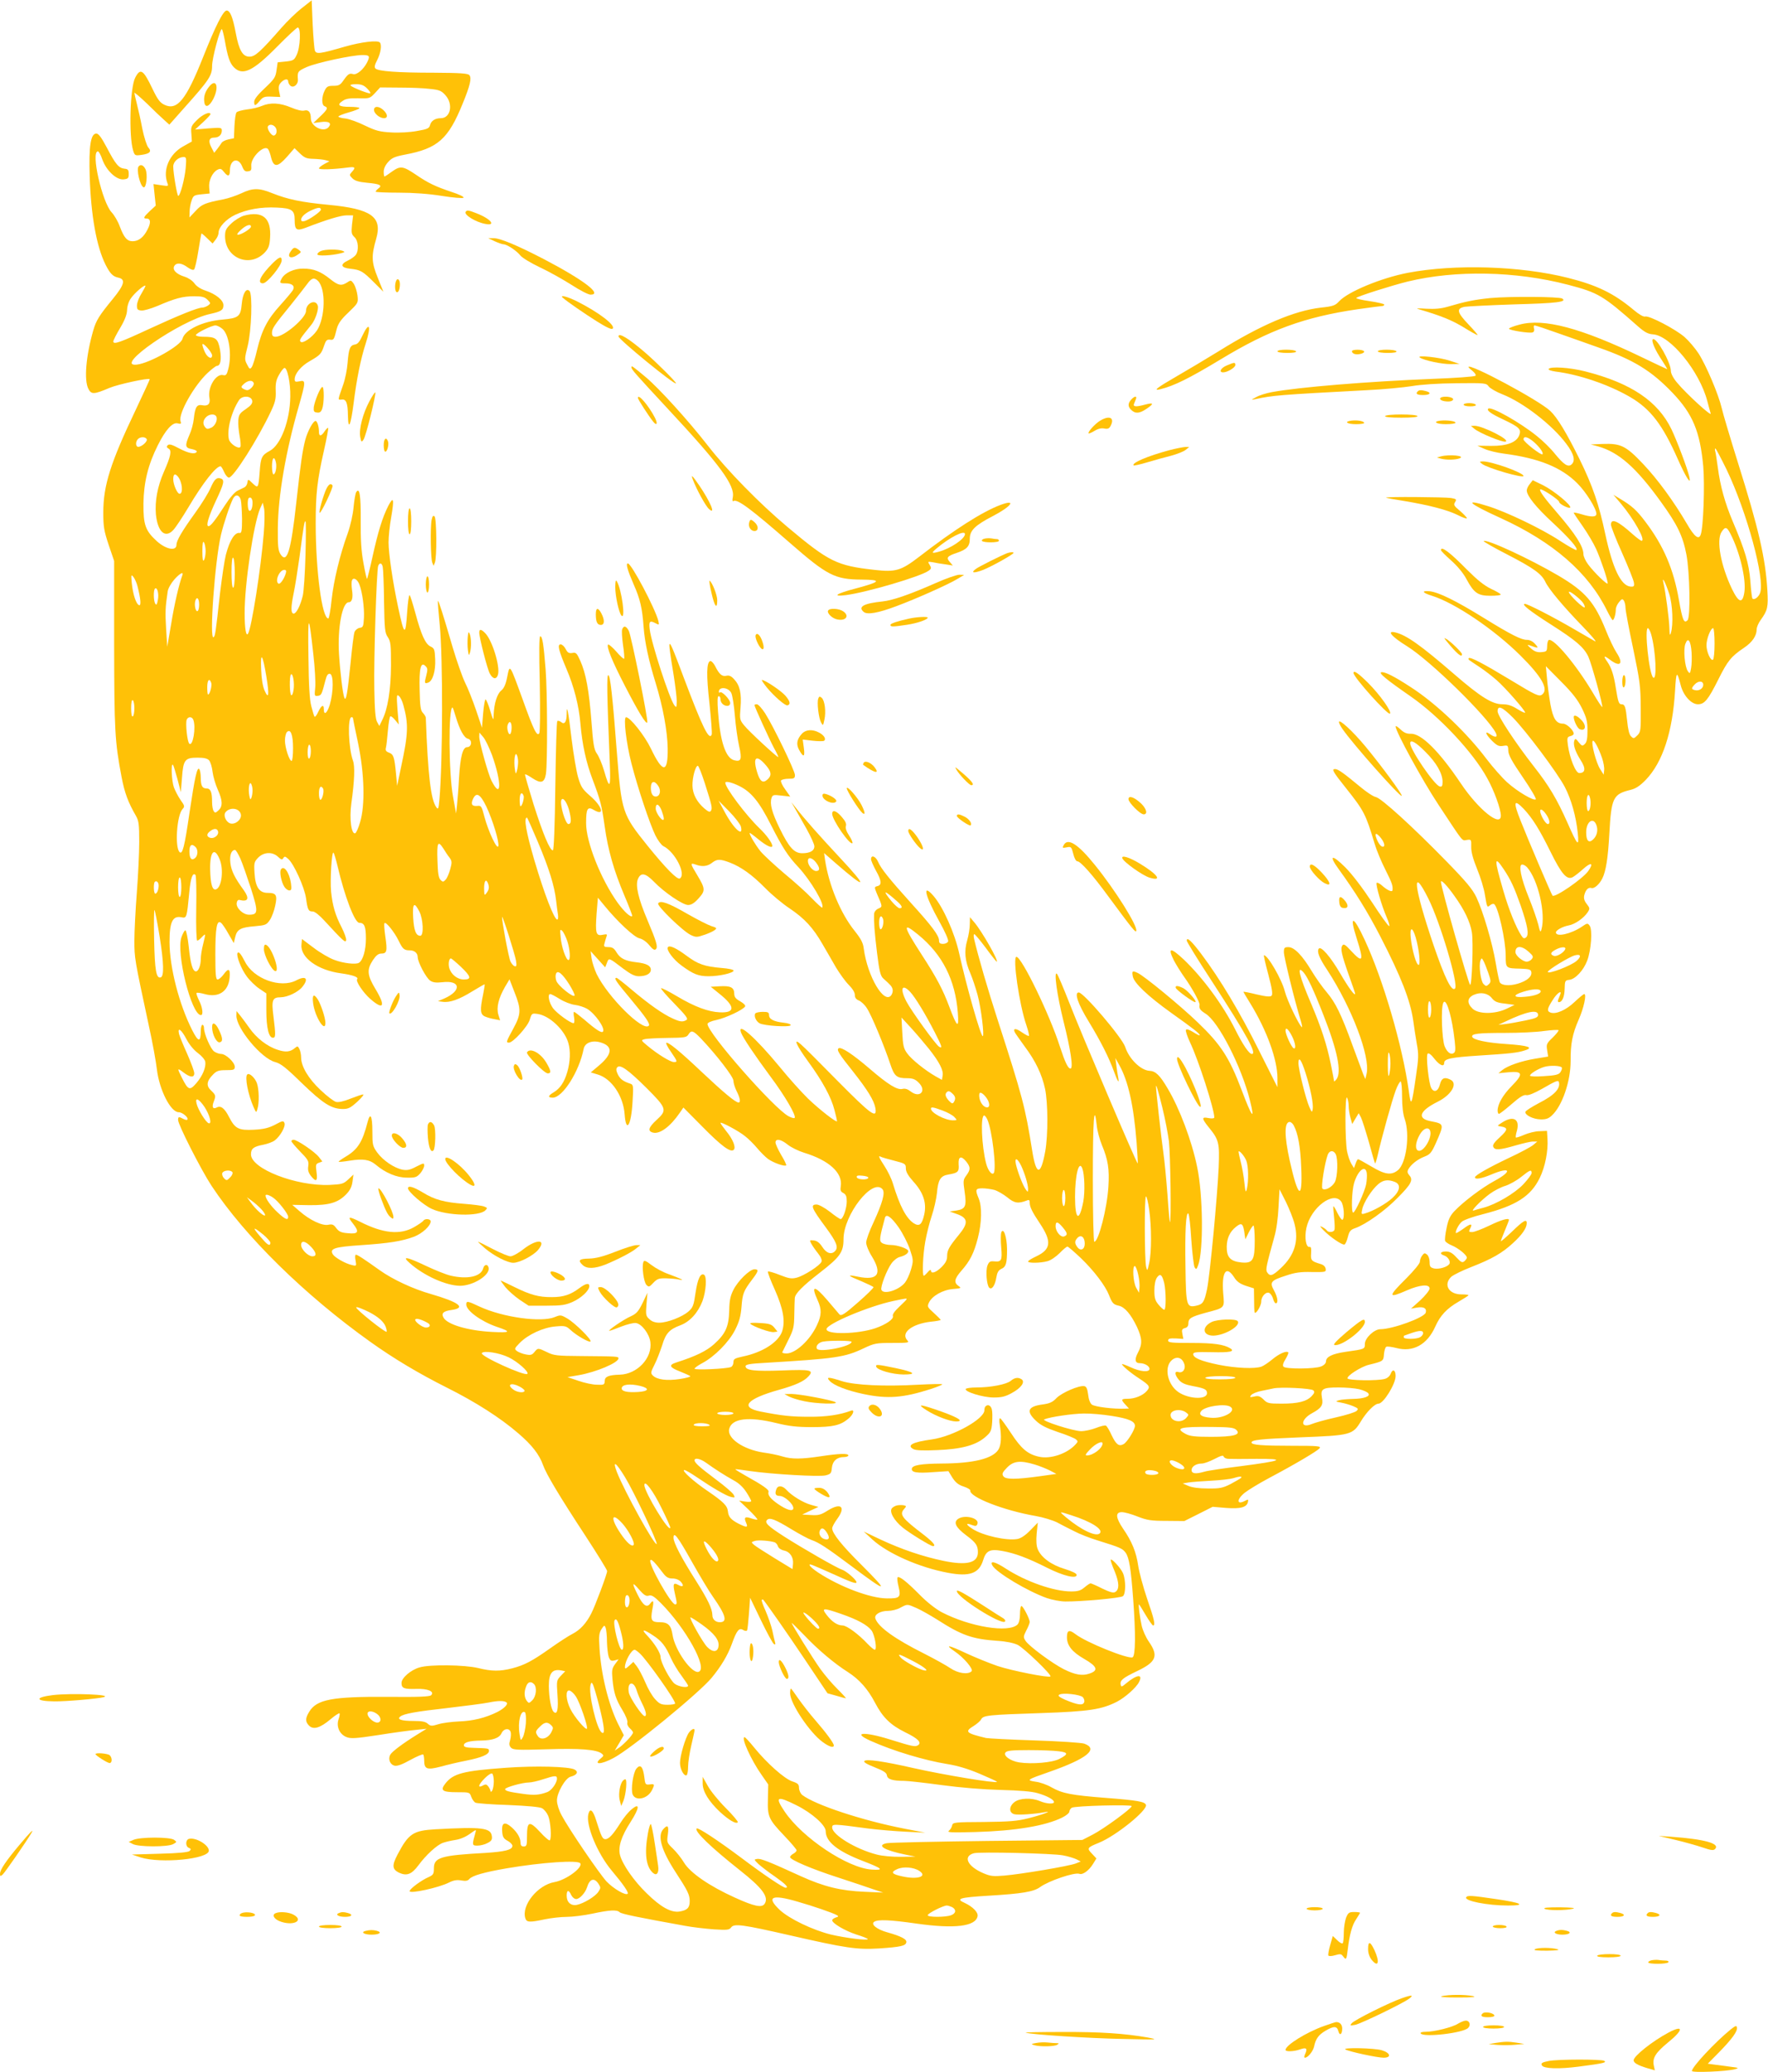 <?xml version="1.0" standalone="no"?>
<!DOCTYPE svg PUBLIC "-//W3C//DTD SVG 20010904//EN"
 "http://www.w3.org/TR/2001/REC-SVG-20010904/DTD/svg10.dtd">
<svg version="1.0" xmlns="http://www.w3.org/2000/svg"
 width="1092pt" height="1280pt" viewBox="0 0 1092 1280"
 preserveAspectRatio="xMidYMid meet">
<g transform="translate(0,1280) scale(0.1,-0.1)"
fill="#ffc107" stroke="none">
<path d="M1864 12750 c-33 -26 -90 -81 -125 -121 -132 -151 -164 -179 -198
-179 -42 0 -65 39 -85 147 -18 97 -35 138 -56 138 -21 0 -69 -95 -146 -289
-105 -264 -160 -331 -239 -293 -27 13 -42 33 -74 100 -56 117 -74 129 -106 67
-32 -61 -40 -359 -13 -449 10 -32 12 -33 50 -28 53 7 67 21 44 46 -9 10 -26
62 -37 116 -10 54 -26 124 -34 155 -8 32 -15 62 -15 66 0 5 35 -25 78 -66 42
-42 91 -88 107 -102 l31 -28 94 106 c152 170 170 197 170 257 0 47 48 227 60
227 3 0 11 -30 18 -67 18 -104 31 -143 57 -169 54 -54 117 -24 267 128 64 65
121 118 127 118 21 0 16 -123 -7 -170 -15 -32 -22 -35 -67 -40 l-50 -5 -7 -49
c-6 -44 -14 -55 -72 -110 -43 -40 -66 -69 -66 -84 0 -29 6 -28 35 6 20 24 30
27 75 25 l51 -2 -7 35 c-5 26 -2 40 11 54 21 23 45 26 45 7 0 -7 5 -18 12 -25
19 -19 50 5 48 36 -4 49 -1 53 55 78 62 27 280 74 344 74 45 0 48 -7 27 -48
-22 -42 -62 -75 -84 -70 -24 7 -32 2 -61 -39 -19 -28 -29 -33 -61 -33 -34 0
-42 -4 -55 -30 -19 -38 -20 -89 0 -96 23 -9 19 -19 -27 -63 l-43 -41 46 6 c50
7 70 -6 49 -31 -30 -36 -110 3 -110 53 0 39 -14 56 -41 49 -13 -4 -46 4 -81
19 -69 29 -128 32 -180 10 -20 -9 -62 -19 -92 -22 -31 -4 -60 -12 -65 -18 -6
-7 -11 -45 -13 -86 l-3 -74 -34 -7 c-19 -4 -38 -14 -42 -21 -5 -8 -17 -25 -27
-38 l-19 -24 -17 33 c-21 39 -15 61 17 61 28 0 47 17 47 43 0 19 -5 20 -82 14
l-83 -7 48 44 c26 24 47 47 47 50 0 20 -48 0 -82 -34 -37 -37 -40 -43 -36 -87
l3 -47 -55 -31 c-84 -47 -125 -143 -97 -223 9 -23 8 -23 -38 -16 l-47 7 7 -67
7 -66 -36 -33 c-39 -37 -44 -47 -21 -47 26 0 28 -26 6 -68 -24 -48 -55 -72
-92 -72 -34 0 -53 22 -79 91 -11 31 -34 70 -50 87 -59 62 -131 377 -85 377 5
0 18 -22 27 -50 25 -69 87 -127 131 -123 28 3 32 7 32 33 0 25 -4 31 -26 33
-36 4 -55 27 -109 130 -34 64 -51 87 -65 87 -35 0 -47 -77 -41 -265 8 -242 42
-433 98 -545 28 -55 45 -73 79 -80 46 -10 38 -43 -33 -130 -87 -106 -104 -134
-122 -196 -45 -157 -58 -307 -30 -361 18 -35 34 -35 130 6 52 22 241 63 249
54 1 -2 -38 -86 -86 -188 -156 -327 -201 -468 -201 -635 0 -87 4 -113 33 -200
l34 -100 0 -515 c1 -533 4 -599 46 -820 19 -99 41 -157 89 -240 17 -30 20 -52
20 -160 0 -69 -7 -210 -15 -315 -8 -104 -15 -237 -15 -295 0 -108 1 -114 89
-524 23 -104 45 -226 50 -271 15 -127 85 -265 135 -265 23 0 64 -35 53 -46 -3
-3 -14 -1 -25 5 -28 15 -32 14 -32 -7 0 -29 143 -310 207 -407 206 -312 575
-674 980 -963 144 -103 298 -195 473 -283 176 -88 330 -186 442 -283 83 -71
129 -130 152 -195 19 -55 101 -192 263 -439 73 -112 133 -209 133 -216 0 -18
-73 -213 -98 -262 -31 -61 -69 -102 -116 -126 -22 -11 -84 -51 -136 -88 -113
-80 -160 -105 -237 -125 -74 -19 -126 -19 -210 2 -83 20 -298 23 -361 4 -54
-15 -112 -65 -112 -96 0 -33 15 -39 90 -37 72 3 116 -16 93 -39 -9 -9 -78 -12
-272 -10 -340 2 -435 -16 -481 -92 -25 -40 -25 -62 -1 -86 27 -27 69 -14 133
40 27 23 52 39 55 36 3 -3 0 -20 -6 -37 -15 -44 6 -92 48 -109 26 -11 55 -10
198 12 93 15 197 29 233 32 l65 7 -60 -37 c-87 -54 -154 -104 -165 -124 -14
-27 -1 -60 26 -67 17 -4 46 6 98 35 40 22 76 37 80 34 3 -4 6 -21 6 -38 0 -53
18 -59 102 -37 40 11 111 28 158 37 95 19 140 38 140 60 0 16 -2 16 -95 19
-45 1 -60 5 -60 16 0 18 35 28 106 29 73 1 114 16 127 46 13 29 48 33 56 7 3
-9 2 -32 -3 -50 -8 -25 -6 -35 6 -48 14 -13 42 -14 217 -9 204 7 313 -1 343
-27 13 -11 12 -14 -6 -29 -50 -41 2 -39 78 2 107 56 528 401 606 495 58 70
100 140 125 209 30 84 45 103 70 87 10 -6 21 -8 24 -3 3 4 8 52 12 105 l7 97
67 -139 c37 -77 73 -143 80 -147 8 -5 11 -2 7 11 -3 11 -11 44 -17 74 -7 30
-26 84 -41 119 -16 35 -27 66 -24 69 3 3 7 3 9 1 23 -28 141 -196 255 -366
l142 -212 54 -15 c29 -9 56 -16 59 -16 4 0 -20 26 -52 58 -32 31 -79 87 -105
123 -47 66 -177 275 -177 284 0 3 35 -32 78 -76 84 -89 188 -176 269 -227 70
-45 123 -104 168 -190 47 -90 95 -137 186 -182 79 -38 104 -64 79 -80 -18 -11
-33 -8 -174 36 -160 50 -237 44 -118 -9 138 -62 331 -120 472 -143 64 -10 130
-30 203 -61 59 -25 107 -47 105 -49 -10 -10 -324 42 -516 85 -184 42 -290 57
-303 44 -7 -7 13 -19 63 -39 56 -22 74 -34 76 -50 3 -24 35 -34 106 -34 24 0
128 -12 232 -26 119 -16 253 -27 364 -30 118 -3 192 -9 229 -20 57 -16 101
-40 101 -55 0 -14 -47 -11 -87 6 -52 22 -125 19 -157 -6 -35 -27 -35 -66 -1
-75 24 -6 127 1 185 12 60 12 -11 -15 -94 -36 -75 -19 -120 -22 -280 -24 -181
-1 -191 -2 -195 -21 -2 -11 -11 -26 -20 -33 -13 -11 13 -12 164 -8 247 7 431
38 535 89 25 12 45 29 45 37 0 8 7 19 15 24 19 12 370 21 370 10 -1 -15 -173
-141 -241 -176 l-64 -33 -585 -6 c-322 -4 -602 -10 -623 -14 -66 -13 -16 -44
118 -71 l60 -12 -90 -1 c-53 -1 -116 5 -150 14 -129 33 -275 122 -275 167 0
23 5 23 220 -6 64 -8 169 -17 235 -20 l120 -6 -130 25 c-257 50 -549 146 -630
208 -10 8 -19 27 -20 43 0 23 -6 29 -42 41 -49 17 -155 111 -234 208 -29 36
-56 65 -60 65 -24 0 40 -141 105 -233 l41 -59 -2 -90 c-3 -110 4 -125 103
-229 41 -43 74 -82 74 -88 0 -6 -9 -15 -20 -21 -11 -6 -20 -15 -20 -21 0 -16
132 -73 300 -127 85 -28 182 -60 215 -72 l60 -20 -115 5 c-147 6 -252 32 -393
96 -203 93 -248 110 -270 107 -21 -3 -21 -4 8 -32 17 -15 63 -51 103 -78 65
-46 86 -68 64 -68 -15 0 -133 79 -267 180 -151 113 -274 194 -282 186 -16 -16
85 -114 268 -259 137 -108 179 -164 152 -206 -17 -26 -63 -17 -184 38 -157 71
-276 153 -314 216 -16 27 -47 66 -69 87 -37 36 -38 38 -31 87 7 54 -1 63 -28
33 -38 -41 -12 -131 76 -266 75 -115 87 -139 87 -179 0 -41 -15 -56 -63 -64
-52 -8 -115 27 -201 111 -80 77 -150 178 -166 236 -14 50 7 117 66 208 55 86
57 120 5 76 -19 -15 -50 -53 -69 -84 -45 -71 -71 -100 -93 -100 -17 0 -25 15
-56 114 -20 66 -39 81 -49 41 -17 -68 56 -244 145 -350 70 -83 105 -134 98
-142 -13 -13 -88 31 -131 76 -47 52 -233 325 -278 410 -16 30 -28 69 -28 90 0
48 52 139 85 147 39 10 50 30 24 44 -34 19 -246 24 -424 11 -264 -19 -325 -35
-374 -97 -34 -43 -19 -54 71 -54 78 0 79 0 89 -29 6 -16 18 -33 27 -36 9 -4
100 -11 202 -14 117 -5 194 -12 208 -20 13 -7 30 -28 38 -47 15 -35 22 -140
10 -151 -4 -4 -31 19 -61 52 -66 71 -80 66 -80 -28 0 -55 -2 -62 -20 -62 -15
0 -20 7 -20 27 -1 31 -28 72 -68 102 -34 25 -50 12 -45 -39 2 -31 9 -42 33
-55 17 -9 30 -23 30 -31 0 -25 -45 -36 -168 -44 -275 -15 -317 -28 -317 -95 0
-35 -4 -41 -32 -54 -43 -18 -118 -73 -118 -87 0 -18 180 21 243 53 28 14 49
18 76 13 28 -5 41 -2 50 9 18 21 92 42 231 66 217 37 441 52 454 31 17 -27
-89 -104 -159 -116 -104 -18 -206 -144 -180 -224 8 -25 26 -26 120 -6 39 8 99
15 135 15 36 0 107 9 159 20 107 23 152 25 168 9 11 -11 115 -32 403 -84 47
-9 127 -18 179 -22 83 -5 95 -4 107 12 18 25 70 18 359 -48 353 -81 418 -90
554 -82 134 9 165 16 169 38 4 19 -33 38 -119 62 -64 18 -103 50 -79 65 23 15
98 12 258 -11 238 -34 368 -18 380 45 5 24 -30 59 -79 82 -59 26 -34 34 149
45 202 12 277 24 316 53 54 39 213 93 243 82 20 -8 59 20 84 61 l21 34 -28 30
c-32 33 -30 37 44 67 104 42 301 201 290 234 -7 20 -54 28 -248 43 -215 17
-267 27 -335 65 -27 16 -72 32 -99 35 -59 9 -55 12 86 61 231 81 306 141 215
174 -18 6 -152 15 -307 20 -151 5 -286 12 -300 15 -125 30 -134 39 -75 75 19
12 40 30 45 40 13 25 41 28 375 39 293 10 369 22 464 70 50 26 119 87 136 121
27 52 -13 48 -80 -8 -26 -22 -30 -23 -33 -8 -6 27 13 42 103 85 117 56 132 93
71 181 -19 27 -38 71 -44 97 -12 53 -22 133 -17 133 2 0 20 -29 41 -65 21 -36
42 -65 46 -65 16 0 7 39 -37 166 -24 71 -49 163 -55 204 -12 83 -39 150 -94
229 -45 67 -48 101 -7 101 16 0 60 -12 97 -27 59 -23 84 -27 179 -27 l110 -1
88 44 87 44 83 -7 c89 -7 129 4 135 38 3 15 1 16 -16 7 -53 -29 -57 5 -5 48
20 16 88 58 152 92 162 86 295 165 311 183 11 14 -6 16 -173 16 -182 0 -247 5
-247 20 0 16 53 22 300 32 312 12 325 15 375 98 36 60 86 110 109 110 31 0
106 121 106 171 0 37 -18 46 -30 15 -5 -15 -21 -29 -37 -33 -44 -13 -226 -10
-230 3 -5 16 83 72 131 84 90 22 91 23 94 65 2 22 8 43 14 46 6 4 33 0 62 -7
103 -28 191 20 241 132 30 68 71 112 144 154 33 19 61 37 61 40 0 3 -20 5 -44
5 -78 0 -113 61 -62 109 14 12 69 39 123 60 128 50 191 86 258 148 56 51 85
93 85 123 0 28 -21 16 -91 -52 -38 -36 -69 -63 -69 -59 0 3 11 33 25 66 14 33
25 62 25 65 0 14 -47 1 -121 -35 -46 -22 -93 -40 -106 -40 -21 0 -22 2 -13 21
18 33 4 34 -41 0 -24 -17 -44 -29 -46 -27 -7 7 15 52 36 70 11 10 71 32 133
47 202 52 293 110 348 223 33 67 53 166 48 242 l-3 49 -46 -2 c-26 0 -68 -11
-94 -22 -27 -12 -50 -19 -52 -17 -3 2 0 21 6 41 20 72 -21 96 -89 53 -34 -22
-35 -22 -10 -26 45 -7 44 -20 -5 -65 -34 -31 -47 -48 -42 -60 9 -23 38 -21
138 8 46 13 95 25 109 24 l25 0 -25 -21 c-14 -12 -81 -48 -150 -80 -130 -62
-210 -108 -210 -120 0 -15 41 -8 100 17 121 51 134 22 19 -40 -77 -42 -190
-127 -247 -187 -25 -27 -37 -51 -47 -102 -8 -37 -12 -73 -9 -81 3 -7 22 -20
42 -28 39 -16 92 -59 92 -75 0 -5 -7 -15 -15 -22 -13 -11 -21 -7 -49 23 -25
28 -42 37 -65 37 -35 0 -42 -15 -11 -25 24 -8 41 -37 32 -52 -12 -19 -64 -34
-94 -28 -24 6 -28 12 -28 40 0 18 -7 39 -16 46 -14 11 -18 10 -30 -6 -8 -10
-14 -28 -14 -38 0 -11 -37 -56 -85 -104 -114 -113 -113 -125 5 -73 81 35 140
40 140 11 0 -10 -26 -43 -57 -72 l-58 -52 35 6 c43 8 64 -4 56 -31 -10 -31
-205 -102 -280 -102 -38 0 -96 -55 -96 -91 0 -32 1 -32 -120 -49 -82 -12 -120
-31 -120 -59 0 -11 -12 -24 -30 -31 -38 -16 -217 -17 -232 -2 -7 7 -4 21 12
47 12 20 20 39 17 42 -12 11 -56 -8 -98 -43 -24 -20 -54 -40 -67 -45 -40 -15
-159 -10 -264 11 -111 23 -158 43 -158 66 0 12 18 14 114 12 112 -3 145 4 116
23 -40 25 -104 34 -240 34 -122 0 -145 2 -145 15 0 12 11 14 47 13 l47 -3 -6
31 c-5 25 -2 31 16 36 14 3 21 13 21 28 0 32 15 41 105 66 124 33 118 27 110
122 -10 130 18 173 66 100 18 -29 36 -42 74 -55 l50 -16 1 -69 c0 -37 1 -72 3
-78 4 -20 41 38 41 65 0 35 34 68 54 51 8 -7 17 -23 20 -36 4 -14 11 -25 16
-25 17 0 11 40 -12 81 -27 49 -19 60 75 90 56 19 91 24 160 22 85 -1 88 0 85
20 -2 14 -14 25 -33 30 -56 17 -60 22 -57 66 2 29 0 41 -9 39 -23 -5 -33 58
-20 118 28 126 167 230 215 162 17 -24 22 -103 8 -112 -5 -3 -18 16 -31 41
-12 25 -23 44 -25 42 -2 -2 0 -33 4 -69 4 -36 5 -71 2 -77 -5 -15 -38 -17 -47
-3 -3 5 -16 15 -28 21 -18 9 -16 5 8 -20 37 -39 115 -93 129 -88 6 2 15 23 21
46 9 36 16 45 45 55 64 22 184 107 261 186 86 86 99 112 74 140 -12 14 -14 23
-7 37 17 30 55 61 98 78 37 14 45 24 72 83 53 121 54 120 -33 137 -85 17 -67
64 45 120 83 41 125 111 81 135 -38 20 -57 12 -67 -27 -10 -43 -37 -55 -54
-23 -16 30 -34 200 -22 212 6 6 22 -6 41 -31 33 -42 61 -53 61 -26 0 25 42 34
213 45 189 12 240 17 285 32 57 18 21 30 -110 39 -125 8 -209 26 -215 45 -6
19 35 24 202 24 88 0 197 5 243 12 45 6 85 8 88 5 3 -3 -13 -23 -35 -45 -39
-37 -41 -42 -35 -79 l6 -39 -79 -13 c-90 -15 -172 -44 -205 -71 l-23 -19 62 6
c89 8 94 -10 20 -85 -55 -56 -87 -112 -87 -152 0 -11 4 -20 8 -20 5 0 40 27
78 60 50 44 75 59 90 56 13 -4 49 11 99 39 83 48 99 54 103 43 12 -41 -26 -82
-124 -132 -43 -23 -80 -46 -82 -53 -6 -19 46 -46 93 -47 33 -1 50 5 70 24 64
59 116 211 116 337 -1 106 11 167 50 256 31 70 50 157 34 157 -5 0 -31 -22
-60 -49 -52 -50 -116 -78 -149 -65 -23 9 -20 24 14 77 27 44 60 66 46 32 -3
-8 -9 -22 -12 -30 -3 -8 -2 -15 4 -15 21 0 35 33 36 83 1 49 3 52 29 55 37 4
88 59 110 118 25 65 34 193 15 217 -12 16 -15 16 -48 -7 -67 -45 -160 -66
-160 -35 0 13 41 36 79 43 39 7 93 45 117 81 15 23 14 26 -6 52 -15 19 -19 35
-15 53 9 35 25 51 45 45 17 -5 49 23 67 60 22 44 35 127 43 275 12 222 23 245
130 271 33 8 58 24 95 62 104 108 166 296 181 552 7 121 11 125 35 32 16 -63
65 -117 106 -117 41 0 63 27 127 155 57 114 78 140 158 194 51 34 78 74 78
114 0 13 11 39 25 58 43 60 47 78 41 184 -11 195 -55 385 -181 785 -47 151
-93 304 -101 340 -20 85 -96 264 -143 337 -21 32 -59 77 -86 101 -56 49 -220
135 -244 127 -10 -3 -38 13 -71 41 -123 103 -227 153 -406 198 -294 74 -699
86 -989 31 -165 -32 -370 -117 -424 -176 -24 -26 -37 -31 -113 -39 -164 -19
-371 -107 -632 -270 -78 -48 -194 -117 -258 -154 -123 -71 -150 -92 -101 -80
85 21 178 67 375 186 299 181 516 260 843 308 77 11 146 20 153 20 6 0 12 4
12 9 0 4 -41 14 -90 21 -50 7 -87 16 -83 20 11 11 220 77 317 101 297 72 667
65 992 -20 186 -49 214 -65 429 -255 43 -38 64 -49 94 -51 107 -6 288 -228
336 -412 8 -32 18 -66 21 -77 8 -23 -152 123 -208 191 -23 27 -38 56 -38 72 0
52 -89 209 -111 196 -12 -8 13 -67 57 -132 19 -29 33 -53 31 -53 -2 0 -74 34
-159 75 -374 180 -603 241 -753 200 -36 -9 -65 -21 -65 -25 0 -10 128 -30 146
-23 9 3 12 13 9 24 -4 11 -2 19 4 19 6 0 75 -23 153 -51 79 -28 188 -66 243
-86 216 -76 324 -142 456 -280 124 -130 169 -238 189 -453 10 -113 1 -381 -16
-423 -12 -33 -39 -12 -85 68 -81 138 -180 274 -271 370 -106 112 -138 127
-248 123 l-75 -3 45 -12 c128 -36 235 -130 388 -342 102 -141 136 -211 158
-326 21 -112 26 -387 7 -406 -22 -22 -31 0 -53 124 -33 192 -95 336 -207 484
-54 72 -84 99 -158 143 l-40 24 46 -54 c81 -96 156 -230 128 -230 -5 0 -28 17
-52 38 -94 85 -137 104 -137 61 0 -11 31 -91 70 -177 38 -86 71 -168 72 -182
3 -21 -1 -25 -22 -23 -59 6 -110 114 -155 324 -39 183 -77 296 -159 463 -80
162 -138 258 -181 298 -71 67 -505 299 -505 271 0 -3 12 -14 26 -25 14 -12 22
-24 17 -29 -5 -5 -124 -14 -264 -19 -398 -16 -828 -51 -994 -82 -33 -6 -76
-19 -95 -30 -35 -19 -35 -19 -5 -13 108 23 138 26 686 55 103 5 228 17 278 25
58 10 162 17 276 18 179 2 185 1 200 -20 8 -11 47 -34 86 -49 127 -50 306
-188 393 -305 48 -63 58 -106 32 -128 -21 -18 -47 -1 -102 66 -25 32 -76 82
-113 111 -104 84 -282 184 -299 168 -11 -11 16 -31 93 -67 99 -47 112 -60 99
-96 -16 -45 -76 -68 -174 -67 l-85 1 45 -20 c25 -11 79 -24 120 -29 214 -28
354 -84 453 -184 54 -54 117 -156 117 -188 0 -20 -31 -21 -93 -2 -26 8 -47 12
-47 9 0 -3 25 -40 56 -84 30 -43 68 -107 83 -141 28 -62 71 -189 71 -211 0
-14 -84 67 -121 117 -16 21 -29 50 -29 63 0 47 -48 123 -160 253 -79 91 -114
139 -107 147 8 8 117 -64 117 -77 0 -13 60 -43 68 -35 12 12 -101 105 -167
138 l-64 31 -18 -23 c-11 -13 -19 -31 -19 -40 0 -33 59 -106 160 -199 104 -97
157 -158 147 -169 -4 -3 -48 22 -99 55 -115 76 -334 181 -451 217 -150 47
-116 15 80 -74 325 -148 544 -338 659 -573 16 -32 31 -58 35 -58 8 0 19 37 19
66 0 12 9 32 20 45 17 21 21 22 30 9 5 -8 10 -28 10 -45 0 -16 21 -129 47
-250 42 -202 46 -232 47 -367 1 -140 0 -149 -21 -170 -21 -21 -24 -21 -39 -6
-11 10 -19 45 -24 97 -9 87 -14 101 -35 101 -16 0 -21 14 -35 101 -12 79 -27
125 -52 161 -27 38 -22 42 15 14 65 -50 87 -26 41 44 -14 21 -44 83 -65 136
-70 175 -128 241 -294 339 -177 104 -445 228 -461 213 -2 -3 62 -40 144 -82
165 -85 214 -121 237 -170 22 -46 110 -151 230 -275 55 -57 90 -98 77 -92 -12
7 -73 42 -135 78 -127 74 -281 153 -298 153 -26 0 30 -44 160 -127 154 -98
203 -140 231 -198 19 -40 93 -306 86 -312 -2 -2 -29 39 -60 92 -101 169 -238
333 -270 322 -5 -2 -10 -19 -10 -38 -1 -32 -3 -34 -36 -37 -26 -2 -43 4 -65
24 -21 18 -24 24 -10 19 58 -21 62 -20 36 8 -14 16 -33 25 -50 25 -33 -1 -99
32 -264 134 -175 108 -281 160 -336 166 -54 5 -47 -9 14 -28 141 -44 383 -207
546 -369 131 -130 175 -207 135 -240 -19 -16 -38 -7 -201 92 -162 98 -244 141
-253 132 -4 -3 -2 -9 4 -13 5 -4 34 -23 64 -43 30 -20 77 -56 104 -80 54 -47
176 -187 176 -200 0 -5 -21 5 -47 21 -35 22 -59 30 -93 30 -63 0 -135 45 -297
185 -207 179 -295 242 -365 259 -56 13 -23 -26 72 -85 144 -89 495 -433 549
-536 14 -28 -3 -31 -37 -7 -35 24 -26 -2 14 -42 31 -30 42 -35 68 -31 29 5 31
3 32 -29 0 -26 22 -66 89 -164 49 -71 85 -133 81 -137 -12 -12 -114 48 -177
105 -32 29 -90 95 -128 145 -122 162 -311 342 -466 442 -102 67 -162 97 -183
93 -19 -4 29 -44 179 -148 179 -124 388 -347 475 -507 43 -77 84 -191 84 -231
0 -74 -139 38 -247 199 -135 201 -245 309 -309 307 -25 -1 -42 6 -64 27 -17
16 -30 24 -30 18 0 -31 165 -333 265 -484 158 -239 143 -222 175 -217 27 4 28
3 27 -42 -1 -31 11 -75 37 -139 21 -51 43 -123 48 -160 13 -77 13 -78 32 -62
8 7 19 10 24 7 25 -15 72 -223 72 -319 0 -78 0 -78 92 -80 52 -2 63 -5 66 -20
6 -28 -26 -56 -84 -73 -51 -15 -98 -11 -110 8 -4 6 -15 58 -25 117 -21 127
-79 322 -120 409 -24 50 -63 97 -187 224 -207 212 -400 388 -434 395 -16 3
-58 31 -95 62 -104 86 -138 111 -157 111 -23 0 -13 -17 70 -121 109 -137 120
-159 174 -339 12 -41 42 -113 66 -160 41 -82 48 -100 45 -128 -1 -15 -33 -1
-68 31 -13 11 -26 17 -30 14 -8 -9 31 -142 62 -213 13 -30 20 -54 15 -54 -6 0
-53 66 -105 146 -58 88 -123 174 -166 217 -83 83 -105 77 -40 -12 101 -139
179 -264 256 -414 129 -250 186 -396 204 -522 5 -38 15 -103 22 -143 12 -63
11 -89 -5 -197 -27 -188 -31 -196 -45 -90 -39 277 -158 685 -272 930 -70 152
-97 157 -50 11 46 -144 40 -159 -35 -78 -35 38 -45 44 -53 32 -13 -19 -5 -55
40 -183 22 -60 39 -111 39 -114 0 -19 -39 34 -90 121 -62 107 -122 176 -135
156 -12 -19 3 -57 55 -135 150 -231 264 -531 241 -636 l-8 -34 -13 30 c-6 17
-36 97 -66 178 -70 193 -105 264 -160 329 -25 29 -66 87 -91 128 -59 99 -109
150 -145 150 -25 0 -28 -4 -28 -32 0 -29 66 -298 104 -422 8 -27 11 -45 6 -40
-23 24 -90 166 -104 220 -18 73 -105 224 -129 224 -3 0 9 -54 27 -120 23 -87
28 -122 20 -130 -8 -8 -33 -6 -93 8 -44 11 -81 18 -81 16 0 -2 19 -34 42 -71
103 -168 168 -348 168 -462 l0 -56 -113 225 c-116 234 -243 446 -356 596 -63
84 -91 109 -91 84 0 -7 69 -119 154 -249 217 -334 281 -451 248 -451 -17 0
-56 58 -102 150 -76 152 -199 319 -318 433 -83 78 -102 76 -61 -6 12 -23 41
-70 65 -104 46 -64 96 -155 93 -170 -4 -22 4 -33 37 -54 80 -49 222 -327 274
-535 33 -132 13 -107 -51 63 -76 201 -129 282 -271 418 -107 103 -333 289
-372 306 -32 15 -36 12 -29 -23 8 -40 92 -120 237 -224 139 -99 176 -128 176
-138 0 -4 -18 5 -40 19 -24 15 -41 21 -45 14 -4 -5 8 -40 25 -77 52 -108 150
-413 150 -464 0 -6 -14 -8 -35 -4 -44 9 -44 -1 0 -56 64 -78 68 -97 62 -248
-8 -182 -54 -668 -72 -754 -17 -79 -25 -92 -67 -101 -59 -13 -63 0 -66 238 -4
219 3 346 18 331 5 -5 13 -77 18 -161 6 -83 15 -159 20 -170 10 -16 12 -15 22
11 34 91 31 434 -6 609 -33 161 -109 362 -182 484 -48 82 -74 107 -112 109
-54 3 -126 73 -150 147 -19 58 -257 337 -287 337 -29 0 -6 -70 61 -179 76
-125 125 -223 156 -308 24 -67 35 -81 26 -35 -3 15 -8 47 -11 72 l-6 45 25
-45 c54 -97 88 -247 106 -474 5 -71 9 -131 7 -132 -5 -5 -349 803 -422 991
-37 94 -71 175 -77 180 -20 20 0 -129 41 -294 45 -179 61 -291 43 -291 -16 0
-34 40 -66 137 -62 195 -236 553 -268 553 -25 0 17 -295 62 -424 11 -33 18
-62 15 -64 -3 -3 -21 7 -42 21 -39 28 -59 27 -44 -1 5 -9 33 -48 61 -87 66
-88 106 -172 125 -261 18 -87 19 -284 1 -385 -28 -154 -56 -152 -81 6 -42 265
-60 333 -214 809 -60 185 -119 388 -145 499 -3 15 -3 27 2 27 4 0 36 -38 71
-85 34 -47 65 -85 67 -85 16 0 -91 188 -138 243 l-27 32 -1 -43 c0 -24 -7 -69
-16 -100 -20 -67 -14 -128 19 -203 13 -30 33 -90 45 -134 22 -81 43 -255 32
-255 -13 0 -101 310 -145 509 -28 128 -100 289 -159 357 -72 83 -54 4 36 -158
34 -61 58 -114 54 -123 -3 -8 -17 -15 -31 -15 -19 0 -25 5 -25 21 0 30 -43 88
-171 229 -139 154 -188 216 -206 258 -14 33 -43 44 -43 15 0 -9 14 -40 30 -70
35 -62 38 -89 10 -96 -20 -5 -20 -7 -5 -44 37 -85 37 -83 10 -95 -14 -6 -25
-20 -26 -32 -2 -50 2 -110 18 -241 14 -114 21 -142 38 -158 48 -43 53 -49 58
-67 3 -11 -1 -27 -8 -37 -44 -59 -147 116 -170 288 -4 36 -18 61 -56 109 -87
108 -159 281 -183 438 l-6 43 72 -63 c192 -167 202 -154 26 34 -125 134 -222
243 -276 313 l-24 30 23 -40 c12 -22 44 -78 71 -125 26 -47 48 -95 48 -107 0
-28 -27 -43 -75 -43 -49 0 -81 34 -139 153 -48 98 -62 151 -51 187 7 21 11 22
62 16 l54 -6 -31 44 c-18 24 -29 49 -26 55 4 6 25 11 47 11 34 0 39 3 39 23 0
26 -132 299 -184 381 -20 31 -43 56 -51 56 -8 0 -15 -2 -15 -5 0 -10 92 -211
120 -264 17 -30 29 -56 27 -57 -4 -5 -183 160 -211 196 -27 33 -28 39 -22 110
7 87 -4 137 -40 175 -18 20 -31 25 -48 21 -26 -6 -44 9 -70 62 -10 18 -23 31
-29 29 -23 -7 -25 -84 -5 -261 10 -98 17 -185 14 -193 -16 -40 -57 45 -171
347 -105 280 -107 281 -64 19 10 -64 19 -136 19 -160 -1 -40 -2 -42 -15 -25
-30 40 -142 383 -152 469 -6 50 0 57 39 36 19 -10 20 -9 14 17 -20 77 -166
354 -188 354 -14 0 -3 -40 36 -130 40 -90 53 -147 61 -260 7 -95 31 -208 75
-350 45 -147 72 -295 74 -402 2 -155 -30 -156 -104 -1 -38 79 -128 193 -153
193 -18 0 1 -160 33 -285 39 -152 113 -373 148 -445 15 -30 37 -60 49 -66 72
-35 143 -174 102 -200 -16 -9 -86 62 -200 203 -156 194 -160 207 -189 578 -27
351 -41 475 -53 475 -10 0 -8 -117 9 -535 7 -166 0 -177 -35 -55 -12 41 -32
88 -44 105 -18 25 -23 55 -34 200 -15 192 -34 296 -69 374 -21 47 -27 53 -49
48 -21 -3 -29 1 -41 24 -8 16 -22 29 -31 29 -22 0 -13 -36 36 -152 46 -107 77
-228 86 -338 11 -128 35 -239 75 -344 49 -130 56 -158 75 -291 20 -144 56
-271 121 -425 29 -68 51 -126 49 -128 -10 -10 -49 26 -90 82 -105 147 -195
376 -195 492 0 91 9 105 50 80 68 -39 49 25 -25 88 -48 42 -57 56 -74 114 -11
37 -29 145 -41 241 -20 171 -30 219 -30 150 0 -48 -14 -67 -34 -49 -9 7 -20
10 -24 6 -4 -4 -9 -185 -12 -402 -3 -251 -9 -395 -15 -396 -18 -3 -62 103
-120 286 -30 98 -54 180 -52 183 3 2 22 -8 43 -22 55 -37 77 -31 86 25 10 68
9 508 -2 646 -12 154 -20 204 -33 204 -7 0 -8 -95 -3 -292 3 -169 2 -299 -3
-307 -14 -22 -34 17 -101 204 -83 228 -81 225 -97 145 -9 -47 -20 -71 -37 -85
-26 -21 -44 -80 -47 -150 -1 -39 -2 -38 -22 28 -11 37 -24 67 -28 67 -4 0 -11
-39 -15 -87 l-7 -88 -37 110 c-21 61 -51 137 -68 170 -16 33 -51 132 -77 220
-57 196 -86 287 -90 283 -2 -2 3 -68 11 -148 20 -202 19 -841 -2 -1080 -5 -57
-8 -62 -19 -46 -34 46 -52 199 -65 553 0 6 -8 19 -17 29 -15 14 -19 40 -21
140 -4 136 7 180 36 150 14 -13 14 -22 5 -58 -13 -47 -11 -53 12 -44 28 10 46
72 43 144 -3 61 -5 68 -29 79 -32 16 -57 71 -94 208 -15 55 -30 104 -35 109
-4 4 -11 -42 -15 -103 -10 -154 -18 -150 -56 29 -34 160 -59 332 -59 400 0 36
7 105 16 154 20 115 15 135 -18 71 -36 -71 -63 -159 -97 -313 -16 -74 -32
-136 -34 -138 -2 -2 -12 42 -22 98 -14 75 -18 146 -17 263 1 157 -7 208 -28
175 -5 -8 -12 -50 -16 -92 -4 -45 -19 -113 -36 -161 -50 -138 -87 -294 -100
-413 -6 -63 -16 -114 -20 -114 -39 0 -78 293 -78 587 0 185 9 264 51 451 17
74 28 136 26 139 -3 2 -13 -7 -22 -21 -21 -32 -35 -33 -35 -3 0 33 -11 67 -21
67 -15 0 -48 -61 -63 -115 -17 -63 -30 -152 -56 -390 -33 -299 -57 -379 -97
-319 -15 24 -18 48 -17 164 2 200 49 472 130 753 43 151 43 161 4 152 -25 -5
-30 -3 -30 12 0 35 40 83 94 113 64 37 71 44 88 96 11 32 17 38 36 36 23 -3
25 -2 42 67 9 33 26 58 72 101 60 58 61 59 56 104 -3 25 -13 57 -22 72 -17 24
-19 25 -41 10 -36 -23 -55 -20 -105 20 -60 48 -103 65 -167 65 -56 1 -114 -26
-133 -61 -15 -28 -13 -30 23 -30 42 0 60 -16 46 -42 -6 -10 -41 -52 -78 -93
-80 -88 -114 -154 -143 -275 -11 -49 -26 -97 -33 -107 -11 -15 -14 -14 -29 16
-16 30 -16 36 4 115 23 93 31 319 11 339 -21 21 -42 -17 -48 -82 -7 -76 -19
-86 -120 -95 -122 -10 -233 -64 -246 -119 -11 -42 -202 -150 -282 -159 -150
-17 270 274 453 313 68 15 82 24 82 54 0 31 -47 69 -110 90 -31 10 -57 27 -70
46 -12 16 -37 33 -60 40 -52 16 -78 44 -63 67 14 22 46 18 83 -10 19 -13 34
-18 39 -12 5 5 17 56 26 114 9 57 18 106 19 108 2 1 18 -12 36 -30 l33 -32 18
23 c11 13 19 32 19 44 0 34 47 84 102 110 73 34 161 50 258 45 93 -4 110 -16
110 -77 0 -61 11 -69 67 -48 132 51 218 77 254 77 l40 0 -7 -58 c-5 -50 -3
-59 15 -76 24 -22 29 -82 8 -111 -8 -10 -29 -25 -48 -34 -51 -24 -44 -45 16
-51 62 -7 75 -14 146 -85 l57 -57 -35 87 c-39 96 -40 135 -9 242 38 134 -31
183 -295 208 -169 16 -253 34 -348 72 -81 33 -120 33 -191 -1 -30 -14 -80 -31
-110 -37 -114 -22 -135 -31 -172 -72 l-38 -40 1 34 c0 19 5 50 12 69 11 33 15
35 62 40 l50 5 -3 37 c-4 42 19 92 50 109 19 10 25 8 43 -15 23 -29 35 -25 35
11 0 67 50 85 75 27 11 -28 19 -35 37 -32 19 2 22 8 20 34 -5 52 83 136 105
101 5 -7 13 -30 18 -52 16 -60 40 -58 97 6 l47 54 34 -33 c28 -27 41 -32 82
-33 28 -1 61 -4 75 -8 l25 -7 -32 -17 c-18 -10 -33 -22 -33 -27 0 -9 85 -7
183 6 41 5 45 -1 20 -28 -16 -18 -16 -20 4 -40 16 -15 39 -22 92 -27 77 -7 95
-16 68 -35 -9 -7 -17 -16 -17 -20 0 -3 64 -6 143 -6 91 0 186 -7 267 -20 69
-11 128 -16 133 -11 5 5 -28 21 -75 36 -98 33 -143 54 -219 106 -80 54 -96 56
-147 20 -23 -17 -44 -31 -47 -31 -3 0 -5 13 -5 30 0 18 10 41 28 60 22 25 41
33 103 45 203 38 268 96 357 316 46 112 56 157 41 175 -9 11 -57 14 -218 15
-226 0 -345 9 -362 26 -8 8 -5 22 11 53 22 42 29 94 16 108 -15 15 -114 3
-216 -26 -155 -45 -176 -47 -185 -25 -4 10 -10 84 -14 165 l-6 146 -61 -48z
m403 -496 c14 -14 23 -27 20 -30 -5 -6 -108 34 -121 47 -6 5 6 9 32 9 33 0 49
-6 69 -26z m387 -3 c60 -6 72 -11 97 -39 50 -55 32 -142 -28 -142 -35 0 -60
-16 -67 -43 -5 -20 -16 -25 -80 -36 -42 -8 -112 -12 -159 -9 -72 4 -95 10
-162 42 -42 21 -97 41 -121 44 -24 2 -44 8 -44 12 0 4 29 16 65 26 36 10 65
22 65 26 0 5 -27 8 -59 8 -69 0 -83 12 -44 37 20 14 44 17 97 16 68 -2 71 -1
102 32 l32 35 118 -1 c66 0 150 -3 188 -8z m-954 -236 c14 -17 10 -47 -7 -52
-15 -5 -47 42 -38 57 9 14 31 12 45 -5z m-553 -252 c-6 -67 -34 -173 -46 -173
-7 0 -31 140 -31 182 0 29 32 58 64 58 17 0 18 -6 13 -67z m835 -258 c1 -11
-70 -61 -99 -70 -16 -4 -23 -2 -23 8 0 19 28 43 70 61 37 16 51 16 52 1z m-18
-440 c50 -50 45 -228 -7 -307 -29 -42 -87 -82 -100 -69 -10 10 -4 19 66 105
24 29 46 94 40 117 -12 44 -73 18 -73 -32 0 -43 -136 -159 -187 -159 -17 0
-23 6 -23 23 0 28 11 45 115 172 44 55 91 115 104 133 25 35 42 40 65 17z
m-1089 -76 c-15 -23 -28 -56 -29 -73 -1 -27 3 -31 26 -34 14 -2 59 11 100 28
109 47 156 60 226 60 50 0 66 -4 84 -22 20 -20 20 -22 3 -35 -11 -7 -26 -13
-36 -13 -27 0 -142 -46 -324 -130 -185 -86 -225 -100 -225 -79 0 7 19 45 42
83 29 49 42 83 43 112 1 25 11 55 24 72 22 32 82 84 89 77 2 -2 -9 -22 -23
-46z m497 -219 c43 -33 62 -164 37 -253 -8 -31 -14 -38 -30 -34 -45 12 -99
-77 -85 -143 6 -35 -10 -50 -45 -43 -33 6 -44 -10 -52 -84 -3 -29 -15 -74 -27
-99 -29 -67 -27 -81 15 -88 20 -4 33 -11 30 -17 -11 -17 -52 -9 -110 22 -43
23 -60 28 -69 19 -8 -8 -7 -14 5 -21 21 -11 14 -47 -29 -144 -40 -92 -56 -180
-49 -263 11 -108 58 -150 108 -95 14 15 56 78 93 140 89 150 169 252 198 253
4 0 14 -16 22 -35 8 -19 22 -35 30 -35 28 0 179 238 259 408 26 55 32 77 30
127 -2 47 3 69 20 99 12 22 27 41 33 43 18 6 39 -93 37 -177 -2 -149 -59 -299
-127 -335 -49 -26 -56 -41 -62 -128 -8 -103 -9 -105 -43 -73 -29 28 -29 28
-33 6 -1 -13 -10 -26 -18 -30 -8 -4 -28 -14 -43 -21 -17 -8 -48 -44 -77 -89
-61 -95 -89 -130 -102 -130 -18 0 0 59 47 160 49 104 53 125 30 134 -26 10
-41 -4 -64 -57 -12 -29 -55 -99 -97 -157 -80 -111 -114 -169 -114 -195 0 -41
-64 -29 -121 22 -71 65 -84 101 -83 233 2 132 29 241 89 360 48 96 91 143 122
135 21 -5 24 -3 18 14 -14 46 84 221 170 300 24 22 49 41 54 41 23 0 30 38 20
100 -13 70 -26 80 -105 80 -24 0 -44 5 -44 10 0 12 97 60 121 60 9 0 28 -9 41
-20z m-62 -165 c0 -27 -28 -15 -44 19 -9 19 -16 40 -16 48 1 18 60 -48 60 -67z
m257 -171 c5 -14 -23 -44 -40 -44 -7 0 -19 5 -27 10 -13 9 -11 13 9 31 25 21
52 22 58 3z m-9 -110 c2 -16 -8 -29 -40 -51 -37 -25 -43 -34 -46 -68 -2 -22 2
-66 8 -98 6 -31 8 -62 5 -67 -10 -17 -64 18 -71 46 -14 57 15 170 62 242 20
31 77 28 82 -4z m-223 -95 c12 -19 -5 -60 -31 -71 -22 -10 -28 -9 -39 6 -15
20 -10 45 13 64 19 15 48 16 57 1z m-429 -141 c8 -13 -30 -48 -52 -48 -17 0
-18 32 -2 48 15 15 45 15 54 0z m8569 -19 c36 -32 60 -67 52 -75 -8 -8 -117
77 -117 92 0 23 27 16 65 -17z m1190 -171 c125 -261 238 -677 206 -761 -10
-26 -36 -45 -47 -34 -3 2 -9 51 -13 108 -9 111 -33 190 -109 369 -47 111 -77
217 -92 333 -6 45 -13 90 -16 100 -3 9 -2 17 1 17 3 0 35 -60 70 -132z m-8961
47 c7 -29 -2 -75 -15 -75 -5 0 -9 23 -9 50 0 53 14 67 24 25z m-605 -89 c27
-33 34 -106 10 -106 -14 0 -39 57 -39 90 0 32 11 38 29 16z m388 -143 c4 -16
7 -68 8 -118 0 -71 -3 -89 -14 -87 -30 6 -62 -43 -86 -135 -8 -31 -24 -138
-36 -237 -27 -245 -30 -266 -40 -272 -27 -17 8 470 46 633 16 68 56 188 75
224 15 28 38 23 47 -8z m73 -18 c0 -32 -10 -56 -21 -49 -10 6 -12 67 -3 77 12
11 24 -3 24 -28z m69 -190 c-17 -213 -75 -583 -97 -619 -12 -20 -21 32 -21
124 -1 178 55 555 96 650 l16 35 8 -35 c4 -19 4 -89 -2 -155z m258 -132 c-3
-115 -11 -228 -17 -253 -15 -62 -40 -110 -56 -110 -18 0 -18 40 0 127 8 37 24
138 36 223 28 211 30 220 37 220 3 0 3 -93 0 -207z m8802 128 c57 -111 97
-280 85 -359 -11 -73 -35 -66 -77 21 -69 145 -97 300 -64 351 23 35 33 33 56
-13z m-9419 -106 c0 -22 -5 -47 -10 -55 -7 -10 -10 6 -10 55 0 49 3 65 10 55
5 -8 10 -33 10 -55z m180 -136 c0 -53 -4 -89 -10 -89 -6 0 -10 39 -10 96 0 61
4 93 10 89 6 -3 10 -46 10 -96z m914 39 c3 -13 7 -109 8 -213 3 -172 5 -194
23 -220 18 -27 20 -46 20 -175 -1 -152 -20 -271 -55 -339 l-17 -35 -14 25
c-10 17 -15 76 -17 203 -4 181 14 734 24 761 9 22 23 18 28 -7z m-599 -40
c-11 -36 -35 -69 -45 -63 -24 15 6 85 36 85 11 0 14 -6 9 -22z m-640 -15 c-19
-51 -48 -174 -68 -298 l-24 -140 -7 111 c-6 101 -5 134 10 232 3 19 21 50 41
73 37 41 60 51 48 22z m-276 -63 c20 -78 24 -123 10 -118 -18 6 -38 66 -45
136 -5 53 -4 56 11 37 8 -11 19 -35 24 -55z m1370 12 c19 -49 32 -146 29 -207
-3 -54 -5 -60 -26 -63 -13 -2 -27 -13 -32 -25 -5 -12 -16 -100 -25 -195 -18
-180 -28 -239 -38 -212 -10 24 -26 157 -33 270 -10 162 20 320 60 320 20 0 28
28 20 77 -3 23 -4 49 0 58 8 21 32 8 45 -23z m8091 -61 c21 -65 26 -191 10
-241 -6 -19 -8 -13 -9 30 -1 53 -24 228 -37 280 -11 49 15 -3 36 -69z m-9335
-37 c-5 -28 -9 -34 -16 -23 -11 17 -12 83 -2 93 14 13 26 -32 18 -70z m8794
-7 c13 -14 21 -31 19 -38 -4 -12 -98 78 -98 94 0 11 48 -24 79 -56z m-8539
-22 c0 -19 -4 -36 -9 -39 -12 -8 -22 34 -15 62 9 31 24 17 24 -23z m705 -304
c10 -85 15 -178 12 -208 -5 -51 -5 -54 16 -51 22 3 24 7 47 96 8 32 16 42 28
40 23 -5 22 -112 -1 -191 -17 -54 -37 -69 -37 -26 0 30 -15 23 -34 -17 -9 -20
-19 -34 -23 -31 -3 3 -12 32 -20 64 -11 41 -16 131 -18 308 -4 269 2 272 30
16z m8263 122 c29 -101 38 -294 12 -267 -25 26 -54 304 -32 304 5 0 14 -17 20
-37z m392 -57 c0 -52 -4 -97 -10 -101 -14 -9 -40 49 -40 90 0 39 26 105 41
105 5 0 9 -42 9 -94z m-142 -56 c2 -32 1 -76 -3 -97 -6 -35 -8 -36 -20 -19
-19 26 -29 135 -15 170 16 43 33 19 38 -54z m-8803 -147 c19 -116 15 -147 -11
-88 -11 25 -19 73 -21 130 -5 114 9 96 32 -42z m8126 -198 c28 -58 34 -80 34
-137 0 -49 -4 -72 -16 -83 -15 -15 -18 -14 -38 10 -17 23 -22 25 -27 11 -9
-24 4 -66 38 -120 34 -52 31 -81 -8 -81 -22 0 -59 92 -70 173 -6 44 -4 50 15
55 12 3 21 9 21 15 0 21 -43 62 -65 62 -43 0 -62 29 -79 120 -8 47 -18 119
-21 160 l-7 75 94 -95 c70 -70 103 -113 129 -165z m-7958 113 c-3 -21 -9 -35
-14 -32 -11 6 -12 118 -2 128 12 12 23 -54 16 -96z m-508 43 c5 -18 -9 -71
-20 -71 -3 0 -5 20 -5 45 0 46 14 60 25 26z m9215 -11 c0 -23 -26 -39 -51 -33
-23 6 -24 11 -2 35 22 24 53 24 53 -2z m-6003 -51 c7 -15 17 -78 22 -140 5
-63 17 -147 26 -187 19 -82 13 -99 -30 -88 -53 13 -87 116 -100 299 -5 68 -4
97 4 97 6 0 11 -8 11 -18 0 -23 19 -42 42 -42 11 0 18 7 18 18 0 21 -53 76
-63 65 -4 -3 -7 -2 -7 4 0 34 60 28 77 -8z m-2026 -73 c33 -120 31 -176 -14
-385 l-24 -115 -7 75 c-10 104 -15 119 -43 130 -19 7 -24 14 -19 32 3 12 8 59
12 105 4 45 10 85 15 87 4 3 17 -7 29 -22 l23 -28 -8 94 c-6 86 -5 94 9 82 9
-7 21 -32 27 -55z m-1661 -21 c0 -24 -4 -47 -10 -50 -6 -4 -10 15 -10 50 0 35
4 54 10 50 6 -3 10 -26 10 -50z m1985 -52 c24 -81 51 -130 75 -136 29 -7 24
-52 -5 -52 -27 0 -42 -59 -50 -192 -3 -60 -9 -133 -12 -163 l-6 -55 -19 105
c-27 147 -29 550 -3 550 2 0 11 -26 20 -57z m6529 -5 c80 -81 275 -341 321
-429 40 -77 69 -180 80 -284 9 -90 0 -81 -64 64 -65 146 -113 227 -208 348
-111 142 -223 311 -223 339 0 40 28 28 94 -38z m-8150 -14 c18 -46 -3 -169
-25 -147 -13 13 -24 125 -16 147 8 21 33 21 41 0z m986 11 c0 -3 14 -73 32
-157 39 -190 44 -380 12 -487 -10 -35 -24 -66 -30 -68 -24 -8 -37 90 -24 184
20 143 23 230 10 265 -28 78 -34 268 -9 268 5 0 9 -2 9 -5z m980 -59 c0 -19
-4 -37 -9 -40 -11 -7 -23 37 -15 58 11 28 24 17 24 -18z m-1350 -128 c0 -43
-4 -78 -9 -78 -14 0 -41 83 -41 126 0 22 6 46 12 52 23 23 38 -16 38 -100z
m1229 -42 c60 -168 59 -280 -3 -159 -21 41 -76 240 -76 272 l1 26 23 -27 c13
-14 37 -65 55 -112z m6856 -18 c9 -26 15 -60 13 -75 l-3 -28 -22 35 c-24 37
-56 158 -46 173 7 12 36 -41 58 -105z m-1092 39 c69 -68 107 -135 107 -186 0
-26 -4 -32 -17 -29 -32 6 -183 227 -183 267 0 26 35 7 93 -52z m-6883 4 c0
-22 -4 -43 -10 -46 -6 -4 -10 12 -10 39 0 25 5 46 10 46 6 0 10 -18 10 -39z
m1280 -66 c0 -16 -3 -41 -7 -55 -7 -24 -8 -23 -13 10 -7 49 0 106 11 89 5 -8
9 -27 9 -44z m-1908 8 c8 -10 18 -42 21 -71 4 -30 18 -78 32 -109 30 -67 32
-104 4 -129 -17 -16 -22 -16 -29 -4 -6 8 -10 33 -10 55 0 63 -9 85 -35 85 -26
0 -35 17 -35 68 0 20 -4 43 -8 50 -14 21 -28 -45 -62 -271 -30 -207 -43 -258
-61 -240 -30 30 -17 226 18 265 15 16 14 21 -12 57 -15 22 -33 57 -41 78 -14
40 -19 152 -6 139 4 -4 16 -44 28 -88 l21 -81 7 88 c8 112 18 125 96 125 42 0
61 -5 72 -17z m3442 -34 c31 -37 33 -60 6 -84 -29 -26 -47 -12 -65 50 -27 92
-2 107 59 34z m-381 -106 c44 -138 48 -155 38 -171 -6 -10 -15 -7 -39 13 -48
41 -74 90 -75 143 -1 50 19 122 33 122 5 0 24 -48 43 -107z m-2793 -45 c0 -14
-3 -35 -7 -45 -6 -15 -8 -13 -13 12 -8 42 0 91 11 74 5 -8 9 -26 9 -41z m2506
27 c19 -29 10 -65 -16 -65 -19 0 -30 19 -30 54 0 42 22 48 46 11z m502 -1 c72
-36 122 -97 193 -238 73 -143 105 -193 170 -262 77 -83 165 -232 147 -250 -3
-2 -31 24 -64 58 -32 34 -109 103 -171 154 -61 52 -127 113 -146 136 -31 39
-67 99 -67 113 0 3 25 -15 55 -40 49 -40 85 -56 85 -40 0 18 -35 67 -80 110
-83 80 -210 249 -210 280 0 12 40 3 88 -21z m-2573 -14 c9 -14 -4 -70 -16 -70
-5 0 -9 18 -9 40 0 38 12 52 25 30z m1239 -45 c5 -15 -9 -65 -19 -65 -3 0 -5
18 -5 40 0 40 13 53 24 25z m-230 -67 c40 -86 80 -217 74 -244 -7 -27 -62 91
-86 181 -17 66 -20 70 -44 67 -33 -3 -41 10 -27 42 21 46 45 32 83 -46z m6818
47 c6 -31 -1 -75 -13 -75 -5 0 -9 23 -9 50 0 52 14 68 22 25z m-6303 -86 c11
-49 8 -69 -8 -69 -19 0 -54 121 -44 148 10 25 40 -20 52 -79z m1057 -84 c18
-72 -47 -12 -104 97 l-34 63 66 -67 c36 -37 68 -79 72 -93z m4836 108 c53 -57
95 -123 164 -263 69 -140 102 -177 138 -158 11 6 41 29 65 51 49 44 66 37 31
-13 -35 -49 -207 -167 -221 -152 -7 8 -152 348 -198 465 -46 116 -41 134 21
70z m-5326 -8 c7 -19 14 -42 14 -52 -1 -29 -50 33 -50 63 0 35 19 30 36 -11z
m-2598 -28 c4 -31 -36 -62 -66 -53 -27 9 -44 50 -29 69 28 35 90 25 95 -16z
m8061 4 c22 -31 28 -61 11 -61 -11 0 -35 36 -45 68 -9 31 10 28 34 -7z m-6225
-176 c67 -159 101 -268 111 -359 3 -28 8 -66 11 -83 3 -18 1 -33 -4 -33 -19 0
-80 158 -142 368 -51 175 -66 262 -45 262 2 0 33 -70 69 -155z m6536 109 c12
-32 4 -67 -21 -90 -26 -24 -42 -7 -42 45 0 66 44 97 63 45z m-8516 -33 c15
-24 -20 -56 -49 -45 -20 8 -19 24 3 40 20 16 39 18 46 5z m7185 -47 c22 -28
28 -54 12 -54 -12 0 -28 21 -40 53 -13 34 1 35 28 1z m-5790 -66 c11 -18 28
-44 38 -56 15 -21 15 -30 4 -70 -7 -26 -19 -55 -28 -65 -15 -16 -18 -16 -32
-2 -12 12 -17 42 -19 120 -4 113 3 126 37 73z m-1531 10 c16 -16 15 -53 -3
-68 -22 -18 -35 -3 -35 41 0 40 14 51 38 27z m276 -70 c13 -29 42 -113 66
-186 46 -145 45 -162 -12 -162 -37 0 -81 42 -76 73 2 13 9 21 18 18 53 -13 62
9 26 60 -56 77 -77 119 -83 168 -6 49 6 81 29 81 5 0 19 -24 32 -52z m-128 -4
c27 -63 14 -174 -21 -187 -23 -9 -35 31 -37 123 -2 110 26 141 58 64z m729
-44 c44 -188 106 -350 134 -350 32 0 41 -22 41 -98 0 -71 -18 -133 -43 -149
-19 -12 -97 -3 -152 18 -31 11 -89 45 -128 75 l-72 54 -3 -36 c-7 -79 101
-157 244 -176 73 -10 111 -24 100 -36 -11 -11 36 -82 80 -121 84 -74 98 -47
32 62 -50 83 -53 118 -15 176 20 30 34 41 52 41 35 0 38 16 25 105 -6 42 -9
80 -5 83 9 10 61 -55 87 -108 25 -52 34 -60 69 -60 29 0 49 -17 49 -42 0 -30
52 -129 77 -145 17 -12 37 -14 75 -10 113 14 121 -52 13 -100 l-40 -17 30 -4
c44 -6 102 15 181 64 40 24 74 44 77 44 2 0 -2 -28 -9 -62 -20 -96 -18 -123
10 -136 13 -6 40 -14 59 -17 l36 -7 -11 35 c-13 44 1 101 41 171 l28 47 31
-80 c42 -106 41 -135 -8 -225 -44 -81 -46 -86 -26 -86 25 0 115 99 128 141 12
40 13 41 49 36 72 -10 166 -98 189 -178 15 -50 12 -118 -6 -180 -19 -65 -45
-102 -84 -126 -36 -21 -38 -33 -6 -33 61 0 163 160 191 301 7 38 53 56 105 40
77 -23 73 -72 -10 -142 l-51 -43 43 -13 c85 -25 158 -132 166 -246 9 -120 41
-69 49 78 6 97 5 105 -13 111 -44 14 -64 29 -78 58 -10 21 -12 34 -4 43 17 21
65 -12 181 -127 126 -126 129 -137 62 -198 -50 -46 -57 -69 -21 -78 42 -10
106 37 165 123 l22 32 117 -118 c118 -120 175 -162 194 -143 15 15 -5 65 -47
116 -19 24 -35 46 -35 50 0 10 112 -49 152 -82 21 -16 54 -49 74 -73 20 -24
50 -54 67 -67 33 -24 103 -49 113 -40 2 3 -11 32 -31 64 -19 33 -35 67 -35 77
0 26 33 21 75 -13 21 -17 66 -39 101 -50 155 -47 240 -125 227 -207 -4 -24 -1
-34 16 -42 16 -9 21 -21 21 -52 0 -42 -23 -109 -38 -109 -5 0 -35 20 -66 45
-32 25 -69 45 -82 45 -41 0 -32 -22 57 -142 64 -87 78 -120 59 -143 -22 -27
-55 -18 -81 23 -17 26 -33 38 -52 40 -27 3 -28 2 -16 -20 7 -13 25 -39 41 -59
18 -22 26 -42 22 -52 -8 -23 -109 -88 -154 -99 -31 -8 -48 -5 -104 17 -37 15
-70 24 -73 21 -3 -3 16 -54 43 -113 52 -118 65 -193 45 -256 -23 -68 -122
-131 -244 -156 -50 -11 -57 -15 -57 -36 0 -12 -7 -26 -16 -29 -29 -11 -224
-20 -224 -10 0 5 21 20 47 34 76 40 165 130 203 205 26 51 35 84 40 143 6 82
13 99 66 169 39 51 42 63 14 63 -29 0 -102 -71 -130 -127 -19 -38 -25 -65 -26
-129 -3 -99 -22 -142 -94 -207 -47 -42 -112 -74 -234 -113 -47 -15 -41 -30 21
-54 32 -13 62 -26 66 -30 5 -4 -25 -12 -65 -18 -79 -12 -140 -4 -166 22 -14
14 -13 21 11 68 15 29 35 83 47 119 22 74 45 98 112 123 59 22 109 77 137 150
22 61 28 150 10 162 -22 13 -40 -24 -53 -111 -11 -78 -16 -91 -43 -115 -38
-34 -131 -70 -181 -70 -25 0 -46 7 -61 22 -22 19 -23 27 -18 92 l6 71 -30 -63
c-26 -53 -38 -66 -72 -82 -44 -19 -148 -90 -133 -90 5 0 38 12 73 26 36 14 76
24 90 22 36 -4 83 -66 90 -117 13 -99 -81 -199 -189 -202 -69 -2 -93 -12 -93
-39 -1 -23 -4 -25 -48 -23 -25 0 -77 11 -114 24 l-68 23 70 12 c108 19 245 77
245 104 0 12 -8 12 -230 14 -149 1 -169 3 -211 24 -56 27 -57 27 -78 1 -14
-18 -24 -21 -53 -15 -19 3 -43 13 -54 20 -18 14 -18 16 16 51 51 52 146 96
222 102 57 5 65 3 91 -21 36 -34 116 -80 124 -72 10 10 -95 114 -143 142 -39
23 -43 23 -77 9 -84 -35 -322 -2 -466 65 -74 35 -81 36 -81 12 0 -38 93 -105
190 -138 90 -30 84 -37 -30 -31 -151 8 -278 46 -301 89 -15 27 0 40 52 47 90
13 43 48 -129 98 -110 31 -236 90 -315 146 -101 72 -139 97 -149 97 -5 0 -6
-16 -2 -35 6 -35 6 -36 -22 -29 -41 9 -105 46 -118 66 -22 36 9 46 174 57 175
12 250 24 327 52 51 20 103 67 103 95 0 16 -36 19 -45 4 -4 -6 -30 -24 -58
-40 -86 -49 -191 -39 -334 34 -71 35 -79 33 -42 -13 40 -51 32 -65 -34 -58
-40 3 -54 10 -70 31 -16 22 -24 26 -49 21 -37 -8 -114 28 -178 84 l-45 39 105
-2 c123 -1 178 15 229 68 23 24 34 46 38 77 l6 44 -32 -30 c-30 -28 -39 -30
-116 -34 -207 -8 -485 100 -485 189 0 35 16 48 75 59 26 5 59 17 72 27 34 26
68 86 60 107 -6 16 -12 15 -58 -10 -39 -20 -70 -28 -130 -31 -95 -5 -117 6
-154 78 -28 55 -51 73 -77 59 -23 -12 -31 3 -18 36 14 37 13 41 -16 69 -32 29
-28 59 12 99 22 23 36 27 80 27 48 0 54 2 54 21 0 27 -55 79 -84 79 -12 0 -31
7 -43 15 -22 15 -63 110 -63 145 0 11 -4 20 -10 20 -5 0 -10 -17 -10 -37 0
-73 -15 -71 -53 4 -81 160 -139 386 -140 543 0 126 19 166 75 154 31 -6 32 -3
47 154 8 89 21 125 38 108 5 -4 7 -97 5 -207 -2 -112 1 -199 6 -199 5 0 17 9
27 20 10 11 20 19 21 17 2 -2 -3 -27 -11 -57 -8 -30 -15 -72 -15 -93 0 -40
-14 -77 -30 -77 -20 0 -34 49 -44 150 -6 58 -16 104 -21 104 -6 -1 -16 -20
-24 -42 -35 -97 61 -482 120 -482 16 0 10 49 -12 91 -11 23 -18 43 -15 46 3 3
25 0 50 -7 85 -24 146 15 154 100 5 58 -6 64 -38 20 -12 -16 -28 -30 -36 -30
-11 0 -14 27 -14 154 0 164 9 217 35 196 8 -6 29 -37 46 -68 l33 -57 9 38 c11
47 34 59 122 66 65 6 71 8 92 39 12 18 27 58 33 89 14 65 6 78 -47 78 -52 0
-76 36 -81 123 -4 62 -2 69 23 95 35 35 88 37 122 5 20 -19 26 -20 33 -8 7 12
12 11 30 -5 36 -32 100 -175 110 -242 10 -74 15 -83 42 -83 12 0 41 -23 71
-56 117 -127 131 -140 135 -121 2 10 -11 45 -28 79 -39 75 -56 133 -65 220 -7
76 4 254 15 241 4 -4 15 -42 25 -83z m2954 24 c26 -33 27 -54 2 -54 -22 0 -51
35 -51 62 0 26 25 22 49 -8z m-531 -2 c70 -27 137 -75 218 -157 39 -40 107
-97 151 -126 92 -62 145 -119 204 -222 23 -40 60 -103 82 -142 23 -38 58 -87
79 -108 24 -24 38 -47 38 -63 0 -17 8 -27 25 -34 13 -5 36 -26 49 -47 28 -41
108 -234 145 -346 25 -75 39 -87 104 -87 35 0 50 -6 71 -27 52 -51 7 -99 -50
-54 -18 14 -34 19 -50 15 -32 -8 -88 26 -204 126 -104 89 -174 135 -190 125
-14 -9 0 -33 89 -144 90 -114 130 -179 138 -226 11 -68 -26 -41 -232 167 -110
112 -212 214 -228 227 -50 45 -31 -2 44 -105 89 -122 143 -221 163 -300 9 -34
16 -65 16 -69 0 -13 -106 69 -179 139 -40 39 -120 128 -176 197 -147 178 -263
282 -238 211 11 -31 88 -145 182 -272 90 -120 161 -243 149 -255 -3 -4 -20 1
-37 10 -89 46 -501 515 -501 570 0 8 22 18 56 25 56 12 163 62 176 83 4 7 -8
19 -30 32 -29 16 -37 27 -37 49 -1 37 -23 48 -90 44 l-55 -3 53 -43 c98 -78
100 -119 4 -115 -72 3 -156 34 -265 99 -52 31 -96 53 -99 50 -3 -3 34 -46 83
-96 71 -73 86 -93 74 -100 -22 -14 -40 -12 -87 10 -58 26 -142 85 -248 174
-49 42 -93 76 -97 76 -19 0 -2 -24 85 -128 95 -114 125 -157 114 -168 -37 -37
-253 179 -322 320 -13 28 -27 71 -31 96 l-6 45 45 -50 45 -50 11 28 c12 32 10
33 99 -35 48 -36 72 -48 98 -48 45 0 74 16 74 40 0 25 -27 39 -87 46 -71 8
-101 23 -124 60 -16 27 -27 34 -51 34 -27 0 -30 3 -24 24 3 13 9 32 12 41 6
15 3 16 -24 11 -41 -9 -46 9 -37 132 l8 97 41 -50 c80 -98 184 -195 216 -201
18 -4 43 -21 60 -42 22 -27 33 -33 41 -25 14 14 4 47 -53 182 -56 132 -74 212
-58 251 18 43 46 38 99 -16 63 -66 179 -144 211 -144 20 0 39 12 65 41 43 48
42 59 -10 146 -42 69 -43 75 -9 63 39 -15 73 -12 101 10 32 25 50 25 111 2z
m4779 -40 c45 -67 66 -114 106 -227 43 -126 52 -178 33 -195 -12 -9 -18 -7
-30 12 -32 49 -77 160 -110 274 -58 199 -58 224 1 136z m145 11 c68 -77 116
-287 89 -383 -6 -22 -9 -18 -20 30 -8 30 -33 104 -58 165 -49 121 -66 205 -41
205 8 0 22 -8 30 -17z m-8312 -123 c0 -33 -4 -60 -10 -60 -6 0 -10 27 -10 60
0 33 4 60 10 60 6 0 10 -27 10 -60z m-140 10 c0 -25 -10 -50 -21 -50 -10 0
-12 63 -3 73 11 10 24 -3 24 -23z m2034 14 c9 -24 7 -39 -9 -60 -13 -18 -14
-15 -15 29 0 46 12 62 24 31z m5970 -79 c61 -85 96 -158 107 -224 10 -60 0
-337 -11 -324 -13 15 -180 604 -180 636 0 17 38 -23 84 -88z m-162 -15 c74
-148 188 -533 165 -556 -21 -21 -62 62 -133 269 -122 360 -138 499 -32 287z
m-3279 -19 c30 -27 34 -41 13 -41 -7 0 -30 20 -50 44 -59 72 -46 71 37 -3z
m-2953 -61 c24 -47 29 -150 6 -150 -27 0 -39 32 -44 111 -5 90 6 102 38 39z
m-1604 -155 c26 -163 28 -245 7 -252 -28 -9 -37 43 -41 232 -2 105 -1 187 2
184 4 -4 18 -78 32 -164z m2201 -148 c5 -31 3 -39 -8 -35 -8 2 -19 15 -26 29
-11 22 -54 254 -52 275 2 15 79 -228 86 -269z m2267 257 c7 -19 -3 -64 -15
-64 -5 0 -9 18 -9 40 0 40 13 53 24 24z m218 -98 c149 -122 228 -278 244 -481
8 -101 -4 -93 -52 35 -39 105 -78 180 -171 323 -117 181 -121 205 -21 123z
m-2168 -39 c17 -52 21 -117 7 -117 -15 0 -43 81 -48 140 -5 49 -4 53 10 40 8
-8 22 -37 31 -63z m5240 23 c21 -72 31 -170 18 -170 -14 0 -39 85 -48 163 -8
72 9 77 30 7z m698 -89 c28 -25 30 -31 19 -45 -7 -9 -21 -16 -31 -16 -25 0
-70 38 -70 59 0 41 38 42 82 2z m226 17 c-8 -22 -53 -49 -71 -42 -24 9 -21 21
11 38 33 18 65 20 60 4z m69 -74 c-35 -30 -177 -84 -177 -67 0 12 133 93 167
102 38 10 42 -7 10 -35z m-6891 -35 c64 -61 68 -79 19 -79 -41 0 -80 32 -91
74 -6 26 0 56 11 56 4 0 31 -23 61 -51z m6346 -37 c17 -50 18 -57 4 -71 -15
-14 -18 -14 -33 1 -18 18 -30 115 -19 145 7 17 8 17 18 -1 6 -10 19 -43 30
-74z m-1140 1 c24 -28 61 -106 122 -262 86 -218 114 -353 81 -397 -8 -10 -15
-16 -15 -13 0 4 -9 51 -20 105 -25 123 -59 226 -121 373 -75 174 -92 245 -47
194z m-4535 -75 c19 -31 34 -61 32 -67 -6 -17 -103 61 -113 91 -5 14 -6 33 -2
43 10 26 40 1 83 -67z m2105 -45 c32 -35 93 -135 152 -250 44 -86 49 -102 26
-88 -21 13 -169 218 -201 278 -42 80 -29 115 23 60z m3893 8 c9 -16 -33 -33
-96 -38 -73 -7 -79 10 -11 31 55 17 98 20 107 7z m-300 -47 c17 -21 33 -28 80
-33 l60 -8 -50 -24 c-71 -34 -172 -34 -209 0 -37 35 -34 68 7 86 42 19 87 11
112 -21z m-5757 -5 c27 -17 69 -33 93 -36 24 -3 58 -14 75 -24 49 -29 112
-119 99 -140 -8 -13 -41 8 -116 73 -31 26 -60 48 -63 48 -4 0 -4 -16 0 -35 3
-19 2 -35 -3 -35 -20 0 -102 60 -127 92 -25 34 -36 88 -17 88 5 0 32 -14 59
-31z m5382 -64 c0 -24 -4 -47 -10 -50 -6 -4 -10 15 -10 50 0 35 4 54 10 50 6
-3 10 -26 10 -50z m138 -140 c12 -87 14 -117 5 -126 -18 -18 -43 -3 -60 38
-17 42 -24 234 -9 268 15 34 45 -52 64 -180z m522 106 c0 -15 -15 -21 -77 -34
-43 -9 -98 -19 -123 -22 l-45 -5 45 21 c130 62 200 76 200 40z m-3762 -210
c64 -81 91 -133 84 -166 l-4 -25 -38 21 c-65 37 -151 106 -177 143 -22 30 -26
49 -30 128 l-5 93 59 -64 c32 -35 82 -94 111 -130z m2242 79 c22 -43 27 -85 9
-74 -14 9 -48 84 -49 107 0 26 17 12 40 -33z m-6827 -21 c17 -32 45 -66 70
-84 23 -17 43 -41 45 -53 5 -35 -16 -86 -54 -131 -42 -49 -51 -46 -90 31 -31
61 -30 64 9 34 42 -32 67 -34 67 -5 0 12 -20 65 -43 118 -24 53 -47 109 -51
124 -11 47 15 28 47 -34z m3174 9 c98 -103 203 -239 203 -263 0 -14 9 -43 20
-65 21 -41 26 -70 12 -70 -19 0 -94 63 -228 189 -137 130 -210 189 -219 179
-3 -3 10 -28 30 -56 40 -59 41 -62 17 -62 -21 0 -98 47 -161 99 -42 35 -43 36
-20 42 13 4 77 7 141 8 106 1 119 3 130 21 18 29 29 25 75 -22z m4261 -158 c0
-25 -4 -56 -8 -70 -5 -17 -8 5 -8 65 0 59 2 83 8 70 5 -11 8 -40 8 -65z m-524
-58 c31 -98 49 -191 44 -223 -4 -22 -6 -21 -21 14 -21 46 -67 232 -67 270 0
46 18 21 44 -61z m1583 33 c2 -6 -3 -19 -10 -29 -10 -14 -32 -19 -100 -23 -51
-4 -87 -2 -87 3 0 12 51 43 88 54 36 11 105 8 109 -5z m-987 -179 c0 -59 6
-109 16 -137 34 -96 10 -277 -43 -318 -40 -32 -80 -26 -163 24 -41 24 -78 45
-82 45 -3 0 -10 -12 -15 -27 l-10 -28 -16 26 c-9 14 -21 49 -27 78 -13 71 -13
352 0 331 5 -8 10 -31 10 -50 0 -19 5 -52 11 -74 l11 -39 20 34 20 33 14 -26
c7 -14 29 -83 49 -153 19 -70 36 -129 38 -131 2 -2 10 22 17 53 21 96 89 341
111 399 11 30 25 54 30 54 5 0 9 -42 9 -94z m-1481 -66 c17 -69 35 -163 41
-210 9 -79 15 -508 6 -499 -2 2 -9 78 -15 169 -7 91 -18 210 -26 265 -12 80
-45 381 -45 403 0 21 12 -20 39 -128z m-1295 84 c18 -17 20 -32 7 -52 -7 -11
-13 -9 -30 9 -21 23 -26 40 -14 52 10 11 20 8 37 -9z m205 -20 c24 -30 28 -64
8 -64 -27 0 -54 46 -48 83 2 15 20 6 40 -19z m-4826 -61 c32 -49 48 -108 26
-101 -18 6 -66 84 -75 122 -10 41 14 30 49 -21z m4560 -23 c30 -11 62 -29 72
-40 18 -19 17 -20 -9 -20 -48 0 -136 46 -136 72 0 12 14 10 73 -12z m275 -54
c30 -65 59 -313 39 -333 -12 -12 -35 18 -46 60 -28 107 -36 297 -12 297 4 0
13 -11 19 -24z m676 -37 c3 -33 18 -88 32 -122 38 -90 47 -150 40 -257 -8
-134 -61 -340 -87 -340 -5 0 -9 168 -9 390 0 362 8 476 24 329z m1217 -1 c26
-49 41 -130 46 -259 9 -207 -19 -191 -71 42 -34 154 -34 239 0 239 7 0 19 -10
25 -22z m842 -32 c15 -39 -38 -131 -71 -124 -24 5 -20 54 8 101 22 38 53 49
63 23z m-1136 -183 c14 -34 16 -126 4 -178 -6 -25 -9 -18 -15 40 -4 39 -14 95
-22 126 -8 31 -14 60 -14 64 0 16 34 -22 47 -52z m553 38 c15 -30 12 -138 -5
-172 -17 -32 -62 -56 -77 -41 -10 10 15 162 33 210 11 27 35 29 49 3z m-2728
-40 c70 -18 73 -20 73 -48 0 -21 14 -45 47 -82 61 -67 82 -131 67 -201 -14
-64 -30 -78 -65 -56 -47 31 -87 107 -129 246 -9 30 -32 77 -51 106 -34 52 -42
70 -24 59 5 -3 42 -14 82 -24z m447 -7 c26 -34 26 -48 0 -84 -20 -27 -21 -33
-11 -101 13 -89 6 -107 -50 -116 l-42 -6 39 -14 c75 -25 79 -56 16 -132 -59
-72 -71 -94 -71 -129 0 -25 -9 -43 -34 -68 -34 -34 -66 -45 -66 -21 -1 6 -9 2
-19 -10 -11 -13 -22 -23 -25 -23 -11 0 -6 128 9 211 8 46 26 118 40 159 14 41
28 104 32 140 7 83 22 107 70 115 60 10 68 17 64 63 -3 50 16 56 48 16z m339
-26 c23 -50 42 -115 42 -143 -1 -20 -1 -20 -15 -1 -17 23 -49 106 -60 154 -10
46 9 40 33 -10z m377 -15 c14 -38 17 -144 6 -205 -25 -129 -51 -114 -51 29 0
135 24 230 45 176z m1757 -30 c2 -16 0 -46 -4 -68 -9 -46 -68 -175 -80 -175
-13 0 -9 134 6 184 24 79 71 114 78 59z m-7006 6 c3 -6 -3 -21 -15 -32 -19
-20 -22 -20 -37 -5 -9 9 -14 24 -11 32 7 18 52 22 63 5z m8024 -5 c0 -8 -23
-39 -51 -69 -53 -56 -168 -124 -247 -145 -24 -6 -51 -14 -60 -17 -24 -9 44 62
100 103 26 19 68 41 95 49 26 8 71 33 98 55 55 44 65 48 65 24z m-4097 -29
c-4 -15 -66 -12 -71 3 -3 10 6 13 34 10 22 -2 38 -7 37 -13z m3251 -25 c40
-15 35 -55 -14 -100 -38 -35 -119 -81 -169 -95 -23 -7 -24 -5 -17 26 8 41 59
121 98 154 31 27 61 31 102 15z m-3163 -46 c17 -21 1 -81 -56 -205 -25 -52
-45 -108 -45 -124 0 -16 16 -56 36 -87 65 -107 36 -149 -86 -124 -73 15 -68 8
23 -29 37 -16 70 -32 72 -35 3 -4 -41 -47 -96 -95 -84 -74 -103 -85 -114 -74
-7 8 -40 47 -74 87 -81 95 -104 95 -61 1 26 -57 25 -93 -4 -154 -42 -92 -132
-175 -188 -175 -16 0 -28 3 -26 8 2 4 19 38 38 77 31 62 35 79 36 155 1 47 2
93 3 102 2 28 48 74 156 158 124 96 145 126 145 206 0 150 180 381 241 308z
m691 -4 c20 -6 56 -27 80 -46 43 -36 67 -40 121 -19 13 6 17 2 17 -14 0 -26
16 -58 63 -128 74 -111 69 -160 -22 -203 -28 -13 -51 -27 -51 -32 0 -11 77
-10 120 2 20 5 53 28 75 50 21 22 43 40 48 40 5 0 43 -33 84 -72 81 -78 151
-171 173 -228 19 -49 27 -58 60 -65 37 -8 75 -53 112 -130 33 -71 35 -107 7
-159 -23 -43 -19 -66 11 -66 30 0 60 -18 60 -35 0 -23 -58 -18 -117 10 -29 13
-53 22 -53 19 0 -9 54 -55 107 -89 65 -43 69 -51 46 -77 -24 -28 -74 -48 -118
-48 -41 0 -43 -5 -13 -37 l21 -23 -24 -1 c-69 -3 -185 11 -205 25 -11 9 -20
32 -23 62 -5 37 -11 50 -24 52 -32 6 -138 -40 -171 -73 -24 -26 -43 -34 -86
-40 -92 -12 -104 -42 -41 -101 28 -27 64 -45 134 -69 53 -17 103 -38 112 -45
14 -12 14 -15 -2 -32 -51 -57 -155 -92 -225 -76 -70 15 -111 50 -174 147 -33
50 -63 91 -67 91 -5 0 -6 -18 -2 -40 12 -72 9 -128 -9 -155 -36 -55 -153 -84
-351 -85 -126 -1 -179 -10 -183 -31 -4 -24 30 -30 134 -22 l92 6 25 -41 c19
-29 37 -44 69 -54 24 -8 42 -19 41 -24 -8 -40 206 -124 404 -158 46 -8 104
-26 131 -39 26 -14 74 -39 107 -55 32 -17 98 -43 145 -57 141 -44 152 -49 172
-75 22 -30 33 -97 47 -286 16 -212 15 -353 -4 -361 -30 -11 -286 92 -352 143
-39 30 -53 25 -53 -19 0 -51 32 -91 107 -134 80 -46 89 -71 33 -90 -45 -16
-90 -8 -160 27 -71 36 -214 142 -235 174 -15 23 -15 27 4 65 12 22 21 46 21
52 0 20 -41 99 -51 99 -5 0 -9 -22 -9 -49 0 -31 -6 -55 -15 -65 -54 -54 -294
-15 -469 76 -37 20 -91 62 -137 109 -78 79 -125 116 -135 106 -4 -3 -1 -29 6
-57 16 -66 8 -74 -72 -73 -104 1 -291 72 -425 160 -52 35 -70 59 -35 46 9 -3
64 -27 122 -53 121 -55 150 -65 150 -53 0 15 -64 70 -90 78 -30 9 -249 135
-361 207 -96 62 -118 83 -101 100 16 16 49 4 149 -57 51 -31 107 -61 125 -67
46 -16 90 -44 249 -163 223 -167 234 -165 59 10 -121 120 -180 194 -180 225 0
9 14 35 31 58 55 75 24 103 -58 52 -43 -27 -58 -31 -104 -28 l-54 3 50 24 50
23 -46 13 c-48 13 -120 57 -153 94 -23 25 -51 27 -60 5 -12 -31 -6 -44 20 -44
29 0 84 -49 84 -75 0 -24 -40 -13 -96 26 -45 31 -64 56 -57 75 4 12 -37 41
-140 98 -37 21 -67 39 -65 41 2 1 41 -4 88 -11 137 -20 430 -37 470 -27 31 8
35 13 38 46 4 42 31 67 74 67 16 0 28 5 28 10 0 14 -58 12 -170 -5 -120 -18
-179 -19 -238 -1 -26 8 -78 19 -117 24 -125 19 -226 89 -211 146 16 65 120 78
291 36 77 -19 127 -25 220 -25 130 0 176 11 225 52 32 26 41 60 15 49 -67 -25
-152 -38 -257 -37 -111 0 -167 6 -300 32 -131 26 -87 78 112 134 104 29 156
53 183 83 36 39 16 44 -161 37 -170 -6 -227 0 -227 26 0 11 26 16 120 21 434
26 493 34 610 90 66 31 76 33 177 33 97 0 106 1 92 16 -42 46 27 101 144 115
34 3 62 9 62 11 0 3 -19 22 -42 43 -39 35 -42 39 -31 63 19 42 86 80 149 85
51 4 53 6 34 19 -30 21 -25 45 19 95 52 59 77 108 101 202 24 94 26 193 5 243
-23 55 -20 63 23 63 20 0 54 -5 74 -10z m438 -50 c0 -27 -4 -50 -10 -50 -5 0
-10 23 -10 50 0 28 5 50 10 50 6 0 10 -22 10 -50z m1416 -161 c27 -105 -1
-194 -85 -272 -52 -49 -67 -53 -85 -25 -10 16 -4 41 45 218 13 44 23 120 26
185 l6 109 39 -77 c21 -43 46 -105 54 -138z m-6310 164 c31 -20 94 -100 94
-119 0 -24 -19 -16 -66 28 -39 36 -74 84 -74 103 0 10 21 5 46 -12z m5412 -75
c15 -107 15 -263 0 -330 -11 -50 -12 -51 -19 -23 -10 44 -11 435 -1 435 5 0
14 -37 20 -82z m-5484 3 c16 -17 26 -34 23 -38 -8 -8 -59 38 -90 82 l-22 30
30 -22 c17 -12 43 -35 59 -52z m3937 -113 c25 -36 56 -97 69 -135 22 -66 22
-70 7 -124 -9 -31 -26 -67 -37 -81 -37 -47 -133 -77 -146 -45 -7 19 34 125 63
164 13 18 36 36 51 39 31 8 52 22 52 36 0 15 -66 38 -108 38 -21 0 -46 6 -55
13 -17 12 -15 30 19 155 8 28 40 4 85 -60z m1013 1 c30 -36 32 -47 9 -56 -21
-8 -53 30 -53 63 0 32 13 30 44 -7z m1121 -26 l7 -48 21 43 c12 23 25 42 29
42 4 0 8 -42 8 -93 0 -122 -12 -141 -82 -135 -69 7 -92 32 -91 98 1 52 19 92
57 122 33 27 43 22 51 -29z m-6059 -19 c24 -20 44 -43 44 -50 0 -21 -14 -17
-41 14 -74 82 -75 95 -3 36z m5074 -56 c0 -35 -25 -48 -45 -22 -19 25 -18 39
1 59 22 21 44 3 44 -37z m-4779 -19 c34 -36 37 -59 9 -59 -27 0 -70 43 -70 70
0 30 27 25 61 -11z m5109 -171 c7 -29 10 -66 8 -83 l-3 -30 -18 32 c-18 34
-24 133 -8 133 5 0 15 -24 21 -52z m161 -54 c11 -51 12 -164 0 -164 -5 0 -21
14 -35 31 -21 25 -26 41 -26 88 0 36 6 65 16 80 20 28 32 18 45 -35z m-1591
-99 c0 -2 -20 -23 -45 -46 -29 -27 -44 -48 -40 -58 6 -19 -42 -52 -108 -75
-109 -37 -302 -41 -302 -6 0 32 258 141 412 174 81 17 83 17 83 11z m-3317
-81 c54 -29 85 -56 98 -86 6 -16 9 -31 7 -34 -8 -7 -188 137 -188 150 0 7 39
-8 83 -30z m358 -65 c22 -12 16 -29 -10 -29 -23 0 -73 39 -66 50 6 9 37 1 76
-21z m6149 -64 c0 -8 -9 -19 -19 -25 -25 -13 -101 -13 -101 0 0 6 1 10 3 10 1
0 20 7 42 15 52 18 75 19 75 0z m-3530 -53 c0 -29 -199 -68 -214 -43 -10 16
10 39 37 44 42 8 177 7 177 -1z m-2118 -96 c54 -26 127 -90 115 -102 -15 -16
-292 110 -281 128 11 17 106 3 166 -26z m4172 -39 c12 -32 -8 -60 -35 -52 -27
9 -24 -18 4 -50 16 -18 39 -28 82 -36 75 -14 90 -21 90 -44 0 -46 -132 -35
-189 16 -57 49 -73 143 -32 184 30 30 66 22 80 -18z m316 -87 c0 -6 -39 -10
-96 -10 -61 0 -93 4 -89 10 3 6 46 10 96 10 53 0 89 -4 89 -10z m-4420 -55
c17 -9 30 -20 30 -25 0 -15 -43 -12 -68 6 -45 32 -15 47 38 19z m746 4 c59
-15 51 -33 -16 -37 -66 -4 -100 4 -100 22 0 25 50 31 116 15z m4156 -27 c9 -9
7 -17 -10 -35 -32 -34 -85 -47 -186 -47 -80 0 -89 2 -112 26 -21 20 -32 24
-57 18 -28 -6 -30 -5 -19 9 8 9 37 21 65 26 29 6 61 13 72 15 43 10 234 1 247
-12z m283 7 c25 -6 50 -17 56 -25 16 -19 -26 -34 -99 -35 -31 -1 -68 -4 -82
-8 -23 -7 -22 -8 15 -15 22 -4 55 -14 74 -22 30 -13 33 -16 20 -29 -8 -8 -65
-26 -128 -40 -63 -14 -130 -33 -149 -41 -72 -30 -70 28 2 67 59 32 70 50 61
96 -10 54 4 63 102 63 46 0 104 -5 128 -11z m-796 -108 c43 -27 -44 -76 -122
-68 -57 5 -76 19 -57 42 24 29 146 47 179 26z m-274 -35 c19 -14 19 -15 1 -35
-31 -34 -96 -21 -96 19 0 31 61 41 95 16z m-2795 -6 c0 -5 -22 -10 -50 -10
-27 0 -50 5 -50 10 0 6 23 10 50 10 28 0 50 -4 50 -10z m2338 -16 c102 -16
142 -33 142 -61 0 -24 -48 -101 -70 -113 -29 -16 -46 -3 -74 55 -13 29 -29 56
-35 59 -5 4 -33 -3 -61 -14 -28 -11 -70 -20 -93 -20 -50 1 -249 65 -227 73 37
15 172 35 243 36 42 1 121 -6 175 -15z m-2488 -54 c11 -7 -2 -10 -43 -10 -36
0 -56 4 -52 10 8 13 75 13 95 0z m3256 -32 c31 -30 -15 -43 -156 -43 -101 0
-131 4 -157 18 -68 37 -35 45 164 43 108 -1 135 -4 149 -18z m-826 -84 c0 -29
-58 -74 -97 -74 -13 0 -7 10 22 40 33 34 75 53 75 34z m778 -95 c15 -1 92 -1
172 0 189 1 160 -12 -95 -45 -104 -13 -206 -28 -225 -34 -55 -16 -80 -13 -80
10 0 22 28 40 63 40 14 0 49 13 78 28 40 21 55 25 57 15 2 -7 16 -14 30 -14z
m-3227 -24 c57 -41 115 -78 169 -108 34 -18 60 -43 80 -74 17 -26 30 -51 30
-55 0 -5 -17 -6 -37 -3 l-38 6 59 -56 c32 -31 56 -58 54 -61 -3 -2 -19 1 -37
7 -39 14 -48 7 -33 -26 14 -31 5 -32 -47 -6 -46 24 -62 42 -65 76 -4 35 -27
58 -126 126 -86 58 -164 129 -143 129 7 0 40 -19 75 -43 100 -68 181 -115 212
-123 26 -6 27 -5 17 14 -6 11 -54 53 -107 92 -105 79 -134 105 -134 120 0 18
36 10 71 -15z m2928 -6 c42 -25 30 -45 -17 -28 -38 13 -64 49 -35 49 10 0 33
-9 52 -21z m-898 -5 c30 -9 72 -26 94 -37 l40 -21 -100 -14 c-151 -21 -215
-21 -228 0 -10 14 -5 24 23 53 40 41 81 46 171 19z m-2530 -79 c55 -90 203
-404 195 -412 -12 -13 -198 323 -246 445 -29 76 -6 61 51 -33z m3276 39 c13
-4 20 -10 17 -15 -7 -12 -71 -12 -78 0 -12 19 18 26 61 15z m528 -43 c-6 -5
-35 -22 -65 -38 -48 -24 -66 -28 -140 -27 -54 0 -98 6 -120 16 l-35 15 35 6
c19 3 82 8 140 11 58 3 119 10 135 15 41 13 61 13 50 2z m-3579 -186 c30 -60
54 -114 54 -120 -2 -41 -160 218 -160 262 0 36 54 -35 106 -142z m2530 -44
c123 -39 201 -88 177 -112 -23 -23 -113 19 -209 99 -45 38 -45 38 32 13z
m-2771 -52 c38 -43 77 -117 69 -131 -10 -16 -43 13 -83 73 -63 94 -54 133 14
58z m1259 -51 c22 -32 20 -50 -5 -46 -27 4 -44 30 -36 52 9 22 23 20 41 -6z
m-831 -184 c49 -87 108 -186 132 -219 78 -111 90 -155 41 -155 -27 0 -46 18
-46 44 -1 40 -28 96 -102 213 -88 138 -138 234 -138 264 0 42 25 10 113 -147z
m513 119 c7 -3 16 -14 19 -24 4 -12 19 -22 36 -26 38 -7 61 -42 57 -83 l-3
-32 -110 67 c-60 37 -118 74 -128 83 -18 16 -18 17 5 24 22 7 97 1 124 -9z
m-404 -20 c38 -42 61 -81 53 -93 -10 -17 -43 17 -71 73 -27 53 -20 61 18 20z
m-284 -173 c18 -23 32 -30 56 -30 20 0 40 -8 51 -20 22 -25 14 -36 -15 -20
-31 17 -35 7 -22 -51 14 -61 15 -69 2 -69 -25 0 -167 251 -153 273 6 10 28
-13 81 -83z m-91 -136 c17 6 33 -4 75 -46 154 -155 291 -402 234 -424 -42 -16
-148 134 -162 228 -9 60 -28 78 -79 78 -51 0 -58 11 -46 78 11 54 7 64 -14 36
-20 -27 -44 -10 -77 57 -37 74 -34 82 10 30 30 -34 43 -42 59 -37z m-119 -40
c-5 -42 -28 -43 -28 -1 0 18 3 37 7 41 12 12 25 -11 21 -40z m1774 -37 c29
-13 85 -45 125 -70 153 -98 217 -121 373 -132 53 -3 100 -13 126 -25 39 -20
212 -186 202 -195 -10 -10 -237 35 -325 64 -50 17 -139 53 -197 80 -108 51
-134 55 -71 12 58 -39 119 -111 106 -124 -22 -22 -84 -13 -131 19 -25 17 -97
57 -160 89 -182 91 -285 165 -303 217 -9 25 29 48 78 48 22 0 56 8 75 19 46
24 42 24 102 -2z m-466 -36 c101 -35 161 -68 187 -102 20 -28 36 -119 20 -119
-5 0 -25 16 -44 36 -58 62 -130 114 -155 114 -32 0 -66 23 -99 66 -33 43 -21
44 91 5z m-178 -31 c39 -37 53 -60 34 -60 -8 0 -55 48 -81 83 -24 30 3 18 47
-23z m-682 -35 c75 -54 107 -95 102 -132 -4 -39 -36 -41 -70 -6 -29 30 -114
183 -103 183 4 0 36 -20 71 -45z m-502 -40 c18 -67 21 -115 7 -115 -18 0 -57
162 -45 182 10 16 22 -4 38 -67z m-85 -67 c1 -37 6 -79 11 -93 9 -23 15 -26
36 -21 l25 7 -22 -30 c-19 -26 -21 -38 -16 -93 8 -84 20 -123 62 -192 20 -33
33 -66 30 -76 -3 -9 3 -24 15 -35 11 -10 20 -22 20 -26 0 -13 -50 -67 -82 -91
l-31 -21 28 47 28 48 -36 71 c-59 120 -104 303 -114 464 -5 78 -3 96 12 120
17 26 19 26 26 8 4 -11 8 -50 8 -87z m284 41 c54 -35 78 -66 111 -141 13 -29
42 -78 65 -108 22 -30 41 -58 41 -62 0 -16 -58 -7 -83 12 -29 23 -87 133 -87
165 0 25 -37 84 -83 133 -39 40 -24 41 36 1z m-81 -112 c45 -42 218 -286 218
-309 0 -4 -21 -8 -46 -8 -40 0 -51 5 -78 35 -18 19 -45 66 -61 105 -17 39 -40
83 -52 98 l-21 27 -26 -24 c-21 -19 -26 -21 -26 -8 0 36 40 107 60 107 4 0 18
-10 32 -23z m1689 -48 c75 -39 106 -68 57 -54 -37 12 -116 56 -134 76 -25 28
-11 24 77 -22z m-2177 -90 c-26 -28 -27 -30 -21 -116 7 -91 -1 -129 -24 -106
-15 15 -28 85 -29 159 0 80 21 107 78 96 l23 -5 -27 -28z m-166 -51 c20 -20
14 -76 -10 -100 -20 -20 -22 -20 -35 -3 -15 22 -17 54 -3 89 10 28 29 33 48
14z m403 -135 c33 -132 38 -183 14 -163 -31 26 -81 240 -68 291 5 19 7 19 15
5 5 -10 23 -69 39 -133z m230 100 c6 -21 22 -59 35 -85 25 -49 30 -78 16 -78
-16 0 -91 112 -98 145 -12 64 27 78 47 18z m-374 -42 c24 -36 77 -190 68 -199
-8 -9 -76 71 -101 120 -29 57 -33 121 -7 116 10 -2 28 -18 40 -37z m3131 -4
c8 -9 12 -23 8 -32 -8 -21 -41 -16 -117 16 -36 16 -47 25 -37 31 20 14 128 2
146 -15z m-3559 -33 c11 -10 -14 -36 -56 -58 -74 -37 -152 -56 -239 -59 -44
-2 -100 -9 -126 -17 -42 -13 -49 -12 -66 3 -14 13 -37 17 -88 17 -75 0 -104
10 -82 27 22 18 97 31 292 53 104 12 219 27 255 34 57 12 97 12 110 0z m-801
-70 c28 -19 30 -54 2 -54 -23 0 -60 33 -60 55 0 19 30 19 58 -1z m920 -59 c-3
-34 -11 -72 -19 -86 -13 -23 -13 -23 -20 21 -12 73 7 150 33 134 6 -4 8 -32 6
-69z m156 -11 c14 -14 14 -18 1 -44 -20 -38 -63 -51 -82 -25 -18 26 -17 32 12
60 28 29 47 31 69 9z m3134 -161 c61 -7 62 -18 6 -47 -43 -23 -169 -34 -249
-22 -55 9 -101 42 -84 62 9 11 42 14 143 14 72 0 155 -3 184 -7z m-3488 -186
c0 -23 -5 -49 -10 -57 -5 -8 -10 -10 -10 -4 0 5 -6 18 -13 28 -11 15 -17 17
-35 7 -34 -18 -28 5 13 46 19 19 39 32 45 28 5 -3 10 -25 10 -48z m390 17 c0
-27 -33 -73 -59 -83 -51 -19 -81 -21 -153 -11 -85 12 -108 18 -108 29 0 11
108 41 146 41 16 0 56 9 89 20 74 24 85 24 85 4z m1480 -165 c96 -48 180 -123
180 -160 0 -65 74 -124 230 -184 122 -47 133 -58 54 -53 -150 10 -428 196
-538 359 -62 92 -48 99 74 38z m1645 -309 c33 -6 71 -18 85 -25 l25 -13 -30
-12 c-39 -16 -336 -66 -441 -75 -70 -6 -87 -4 -131 15 -98 42 -127 104 -58
123 36 10 489 -1 550 -13z m-887 -96 c53 -35 -11 -55 -105 -34 -66 14 -74 26
-31 45 38 17 101 12 136 -11z m-1982 -79 c15 -23 15 -27 0 -50 -19 -29 -90
-72 -133 -81 -37 -7 -63 16 -63 57 0 36 13 38 28 4 7 -14 20 -25 31 -25 21 0
56 38 67 73 16 52 44 61 70 22z m1230 -111 c95 -27 217 -69 242 -83 13 -7 12
-10 -6 -15 -12 -4 -22 -12 -22 -17 0 -19 81 -66 149 -88 39 -12 71 -25 71 -28
0 -11 -140 7 -229 28 -112 28 -254 96 -314 151 -87 82 -51 99 109 52z m955
-34 c27 -15 24 -39 -7 -50 -34 -13 -144 -13 -144 0 0 12 96 60 118 60 7 0 22
-5 33 -10z"/>
<path d="M2310 12121 c0 -22 35 -51 62 -51 25 0 23 25 -4 50 -28 26 -58 26
-58 1z"/>
<path d="M9720 8371 c0 -22 23 -70 37 -75 38 -15 44 24 8 59 -24 25 -45 32
-45 16z"/>
<path d="M1735 7429 c-10 -14 3 -79 21 -106 8 -13 22 -23 31 -23 13 0 15 8 10
45 -10 66 -44 114 -62 84z"/>
<path d="M1630 6937 c0 -36 47 -128 69 -135 34 -11 -20 149 -56 162 -9 4 -13
-4 -13 -27z"/>
<path d="M1467 6913 c-9 -16 23 -99 57 -144 19 -26 54 -60 78 -76 l43 -29 0
-104 c0 -109 15 -170 41 -170 17 0 17 18 3 132 -13 101 -7 118 45 118 43 1
108 32 134 65 41 51 21 71 -39 39 -97 -50 -263 10 -316 116 -26 50 -39 65 -46
53z"/>
<path d="M2446 6647 c-19 -28 -47 -99 -41 -106 15 -15 68 79 63 112 -3 21 -4
21 -22 -6z"/>
<path d="M1934 6603 c11 -84 76 -186 76 -121 0 30 -28 115 -48 146 -24 37 -35
27 -28 -25z"/>
<path d="M1460 6527 c-1 -78 154 -265 239 -287 35 -9 67 -34 166 -131 131
-126 181 -158 252 -159 35 0 48 7 90 45 26 24 42 44 36 45 -7 0 -42 -12 -78
-26 -42 -17 -74 -24 -90 -20 -14 4 -56 36 -94 72 -76 71 -121 147 -121 202 0
18 -5 42 -11 53 -9 18 -12 19 -27 6 -29 -25 -58 -28 -108 -11 -65 21 -131 73
-174 135 -19 27 -45 62 -57 77 l-22 27 -1 -28z"/>
<path d="M1310 6456 c0 -44 27 -98 47 -94 21 4 19 27 -5 77 -21 44 -42 52 -42
17z"/>
<path d="M3255 6300 c-8 -13 107 -130 128 -130 23 0 21 16 -8 65 -35 61 -101
96 -120 65z"/>
<path d="M3174 6217 c-9 -24 36 -100 51 -85 8 8 -15 76 -30 88 -12 10 -16 9
-21 -3z"/>
<path d="M1527 6163 c-16 -15 5 -124 39 -201 16 -36 17 -37 24 -12 12 38 10
121 -3 159 -12 34 -48 67 -60 54z"/>
<path d="M2270 5868 c-31 -122 -61 -169 -136 -213 -25 -15 -44 -29 -42 -31 2
-2 33 1 69 7 81 13 122 7 161 -26 59 -50 129 -79 191 -79 52 -1 61 2 83 27 13
15 24 37 24 47 0 18 -3 17 -49 -6 -37 -20 -56 -24 -84 -19 -52 10 -121 57
-157 106 -28 39 -30 48 -30 130 0 97 -13 123 -30 57z"/>
<path d="M2643 5854 c-3 -8 -3 -45 0 -82 6 -64 19 -93 34 -78 13 12 16 132 4
155 -14 25 -29 27 -38 5z"/>
<path d="M2420 5786 c0 -23 50 -76 71 -76 26 0 24 23 -7 59 -27 32 -64 42 -64
17z"/>
<path d="M1800 5751 c0 -5 25 -34 54 -64 49 -50 54 -59 50 -89 -4 -24 0 -40
16 -61 32 -41 43 -34 35 23 -6 45 -5 51 15 58 l21 8 -22 28 c-25 32 -134 106
-156 106 -7 0 -13 -4 -13 -9z"/>
<path d="M2750 5641 c0 -28 99 -129 158 -160 34 -18 29 8 -12 59 -56 71 -146
133 -146 101z"/>
<path d="M2520 5460 c0 -21 96 -104 147 -127 93 -43 292 -48 331 -9 14 14 13
16 -9 24 -13 5 -67 12 -120 16 -123 9 -184 25 -257 70 -60 36 -92 45 -92 26z"/>
<path d="M2354 5396 c30 -79 40 -99 60 -116 13 -10 16 -10 16 3 0 32 -75 177
-92 177 -4 0 3 -29 16 -64z"/>
<path d="M2996 5089 c56 -47 138 -89 174 -89 39 0 123 44 153 79 55 66 -6 70
-89 6 -31 -25 -68 -45 -81 -45 -12 0 -61 20 -109 45 -47 25 -88 45 -91 45 -3
0 17 -18 43 -41z"/>
<path d="M3800 5068 c-76 -30 -121 -41 -162 -42 -62 -1 -71 -11 -38 -41 26
-23 72 -22 139 4 73 30 162 75 191 100 l25 20 -25 0 c-14 0 -72 -18 -130 -41z"/>
<path d="M2532 4997 c87 -77 223 -138 309 -139 81 0 186 65 177 111 -5 25 -27
23 -34 -4 -13 -50 -97 -69 -202 -44 -26 6 -94 33 -151 60 -122 58 -152 62 -99
16z"/>
<path d="M3974 5005 c-11 -28 2 -125 19 -142 14 -14 18 -13 42 13 24 25 34 29
80 28 30 -1 67 -4 82 -8 36 -7 11 5 -70 35 -32 11 -78 36 -103 55 -36 28 -46
31 -50 19z"/>
<path d="M3400 4941 c0 -18 43 -51 67 -51 29 0 30 15 1 34 -33 20 -68 29 -68
17z"/>
<path d="M3121 4850 c18 -22 58 -57 88 -78 l56 -37 110 0 c94 0 118 4 163 24
53 24 102 70 102 97 0 21 -22 17 -61 -12 -54 -41 -99 -56 -169 -56 -82 -1
-135 14 -234 63 -43 21 -80 39 -83 39 -2 0 11 -18 28 -40z"/>
<path d="M3704 4822 c19 -36 94 -105 106 -97 19 12 9 35 -33 80 -26 27 -53 45
-66 45 -20 0 -21 -1 -7 -28z"/>
<path d="M4635 4623 c19 -18 123 -55 145 -51 l22 3 -19 24 c-17 21 -31 26 -89
29 -44 3 -65 1 -59 -5z"/>
<path d="M4065 7220 c-9 -15 153 -172 201 -195 32 -15 39 -15 82 0 26 8 55 22
65 29 17 13 15 15 -20 26 -21 7 -88 41 -149 76 -116 67 -166 85 -179 64z"/>
<path d="M4125 6949 c-11 -16 34 -76 83 -112 75 -55 106 -67 169 -67 66 0 154
20 154 35 0 6 -33 13 -73 16 -106 9 -146 23 -214 73 -68 51 -110 70 -119 55z"/>
<path d="M4665 6540 c-10 -16 5 -49 27 -61 28 -15 183 -25 191 -12 4 6 -14 13
-43 16 -62 7 -90 22 -90 47 0 17 -7 20 -39 20 -22 0 -43 -5 -46 -10z"/>
<path d="M6184 5187 c-3 -10 -4 -51 0 -92 7 -81 2 -91 -46 -86 -23 2 -30 -3
-39 -26 -12 -32 -5 -121 11 -137 16 -15 36 14 44 64 5 30 13 44 30 52 30 13
36 34 36 123 -1 75 -22 137 -36 102z"/>
<path d="M5412 4358 c7 -21 99 -47 168 -48 87 0 68 15 -50 40 -112 23 -123 24
-118 8z"/>
<path d="M5124 4271 c26 -29 110 -61 211 -82 148 -31 244 -23 413 31 39 13 72
26 72 29 0 4 -66 2 -147 -2 -212 -12 -393 -3 -473 22 -84 27 -99 27 -76 2z"/>
<path d="M6243 4271 c-26 -22 -124 -41 -211 -41 -33 0 -63 -4 -67 -9 -10 -17
106 -53 172 -53 49 0 72 5 113 28 58 31 84 69 59 85 -21 13 -42 10 -66 -10z"/>
<path d="M4873 4174 c16 -8 58 -22 95 -29 73 -16 217 -20 192 -6 -24 14 -225
51 -272 51 l-43 -1 28 -15z"/>
<path d="M5369 4114 c-8 -10 -5 -19 15 -39 41 -41 83 -27 53 19 -19 29 -52 39
-68 20z"/>
<path d="M5725 4088 c57 -36 142 -68 180 -68 57 0 6 29 -133 76 -96 32 -107
30 -47 -8z"/>
<path d="M6087 4113 c-4 -3 -7 -14 -7 -24 0 -54 -195 -162 -325 -180 -119 -16
-157 -37 -113 -60 15 -8 60 -10 147 -6 150 6 238 30 296 80 34 29 39 39 43 90
2 31 2 68 -2 82 -6 24 -25 33 -39 18z"/>
<path d="M5030 3605 c0 -10 79 -57 90 -53 7 2 3 14 -10 31 -15 18 -31 27 -51
27 -16 0 -29 -2 -29 -5z"/>
<path d="M5543 3502 c-12 -2 -27 -10 -34 -18 -18 -21 13 -76 66 -119 43 -35
173 -115 187 -115 22 0 2 24 -54 68 -138 105 -155 127 -123 162 14 16 14 18
-2 22 -10 2 -28 2 -40 0z"/>
<path d="M5916 3417 c-28 -21 -12 -52 50 -99 62 -46 74 -64 74 -106 0 -66 -69
-83 -213 -53 -129 27 -258 71 -387 131 l-105 50 54 -50 c95 -86 289 -172 467
-205 132 -25 191 -4 216 77 18 60 42 72 119 58 78 -14 158 -44 277 -104 99
-50 182 -70 182 -44 0 9 -26 22 -74 37 -83 25 -145 71 -166 121 -9 21 -11 53
-7 98 l7 67 -46 -47 c-30 -31 -58 -50 -80 -54 -67 -12 -213 21 -277 62 -43 28
-44 40 -3 24 22 -8 28 -7 33 7 14 36 -80 60 -121 30z"/>
<path d="M6860 3164 c0 -6 11 -39 26 -73 27 -68 28 -108 3 -124 -12 -8 -33 -2
-81 21 -35 18 -68 32 -72 32 -5 0 -21 -11 -38 -25 -23 -20 -41 -25 -82 -25
-106 0 -278 60 -402 140 -67 44 -102 53 -85 21 24 -44 218 -160 337 -202 32
-11 84 -21 114 -21 99 -1 342 21 356 33 18 15 18 100 0 142 -14 33 -76 99 -76
81z"/>
<path d="M5910 2972 c0 -38 275 -211 297 -188 5 5 0 13 -10 20 -11 6 -66 41
-124 79 -121 78 -163 101 -163 89z"/>
<path d="M1291 12264 c-25 -31 -34 -62 -29 -95 5 -38 31 -28 56 21 37 74 17
130 -27 74z"/>
<path d="M857 11773 c-17 -16 8 -123 30 -130 17 -6 26 80 12 111 -12 25 -29
33 -42 19z"/>
<path d="M2876 11491 c-11 -18 62 -63 121 -74 71 -14 34 32 -55 66 -48 19 -59
21 -66 8z"/>
<path d="M1507 11468 c-21 -6 -56 -27 -78 -48 -33 -31 -39 -43 -39 -79 0 -135
152 -198 245 -101 23 25 30 41 33 90 9 123 -45 169 -161 138z m43 -68 c0 -13
-60 -50 -80 -50 -10 0 -3 11 18 30 32 30 62 39 62 20z"/>
<path d="M3055 11310 c22 -10 47 -19 55 -19 23 -1 81 -40 104 -69 11 -14 65
-47 120 -73 56 -26 143 -75 195 -108 52 -34 105 -61 118 -61 77 0 -41 90 -287
219 -168 87 -273 131 -314 130 l-31 0 40 -19z"/>
<path d="M1796 11248 c-27 -37 1 -51 43 -21 23 15 23 17 6 30 -25 18 -31 17
-49 -9z"/>
<path d="M1983 11250 c-13 -5 -23 -15 -23 -21 0 -12 88 -8 147 7 25 7 25 8 8
15 -27 10 -105 10 -132 -1z"/>
<path d="M1686 11176 c-77 -77 -101 -126 -62 -126 26 0 116 110 116 142 0 27
-15 22 -54 -16z"/>
<path d="M2446 11064 c-9 -23 -7 -62 3 -68 11 -7 21 17 21 49 0 29 -16 41 -24
19z"/>
<path d="M3476 10961 c24 -22 134 -98 212 -147 56 -35 89 -51 96 -44 20 20
-84 100 -221 169 -58 29 -109 42 -87 22z"/>
<path d="M9205 10959 c-98 -10 -153 -21 -265 -54 -38 -11 -78 -15 -130 -12
-63 4 -69 3 -40 -5 134 -40 195 -65 267 -108 45 -28 85 -50 89 -50 4 0 -21 29
-54 64 -73 76 -79 101 -25 111 20 3 159 10 309 15 260 7 325 15 293 36 -19 12
-323 14 -444 3z"/>
<path d="M2239 10728 c-17 -38 -30 -54 -47 -56 -30 -5 -38 -25 -45 -112 -3
-41 -15 -102 -27 -135 -35 -101 -35 -95 -9 -93 27 4 37 -21 38 -99 2 -96 17
-63 35 75 19 153 44 275 75 371 35 108 23 140 -20 49z"/>
<path d="M3820 10722 c0 -18 345 -300 355 -290 5 5 -116 126 -190 190 -101 87
-165 126 -165 100z"/>
<path d="M7890 10630 c0 -6 27 -10 61 -10 37 0 58 4 54 10 -3 6 -31 10 -61 10
-30 0 -54 -4 -54 -10z"/>
<path d="M8350 10630 c0 -6 7 -13 15 -16 21 -8 67 4 60 16 -8 13 -75 13 -75 0z"/>
<path d="M8510 10630 c0 -6 27 -10 61 -10 37 0 58 4 54 10 -3 6 -31 10 -61 10
-30 0 -54 -4 -54 -10z"/>
<path d="M8770 10591 c28 -18 138 -41 191 -40 l54 1 -60 20 c-64 21 -212 37
-185 19z"/>
<path d="M7578 10543 c-38 -15 -52 -43 -23 -43 26 0 75 30 75 45 0 18 -5 18
-52 -2z"/>
<path d="M3900 10531 c0 -13 26 -42 220 -251 329 -353 421 -479 406 -552 -4
-18 -2 -27 4 -23 24 15 109 -49 353 -262 226 -197 274 -222 437 -223 130 -1
122 -13 -35 -55 -120 -31 -150 -52 -61 -41 130 17 463 115 512 151 17 12 17
17 6 36 -13 21 -13 21 20 16 18 -4 53 -10 78 -13 l45 -7 -18 21 c-24 27 -17
37 40 56 65 22 83 41 83 89 0 50 32 82 140 138 119 62 151 108 49 70 -112 -42
-286 -153 -503 -321 -111 -85 -144 -95 -275 -80 -232 26 -280 49 -536 264
-172 144 -374 350 -495 506 -119 153 -301 353 -381 420 -84 70 -89 74 -89 61z
m2060 -1030 c0 -29 -88 -89 -162 -109 -44 -12 -47 -8 -15 19 81 69 177 118
177 90z"/>
<path d="M9565 10521 c-3 -6 16 -12 42 -16 147 -18 333 -82 464 -159 124 -73
198 -170 291 -380 51 -115 86 -170 72 -111 -13 55 -75 219 -110 293 -84 174
-250 286 -533 358 -94 24 -215 32 -226 15z"/>
<path d="M1962 10362 c-11 -26 -22 -61 -24 -77 -2 -25 1 -31 19 -33 17 -3 26
3 33 23 12 32 13 135 1 135 -5 0 -18 -21 -29 -48z"/>
<path d="M8757 10383 c-16 -15 -5 -23 33 -23 43 0 54 14 18 24 -30 8 -43 7
-51 -1z"/>
<path d="M2282 10322 c-41 -76 -66 -173 -57 -221 6 -33 8 -34 20 -17 15 19 80
284 73 292 -3 2 -19 -22 -36 -54z"/>
<path d="M3940 10342 c0 -9 66 -111 94 -146 23 -29 30 -13 11 24 -40 77 -105
152 -105 122z"/>
<path d="M6987 10332 c-22 -24 -21 -45 1 -65 26 -24 51 -21 95 9 46 31 43 39
-10 25 -55 -15 -76 -14 -69 4 3 8 9 22 12 30 8 21 -9 19 -29 -3z"/>
<path d="M8896 10341 c-7 -11 17 -21 49 -21 29 0 41 16 19 24 -23 9 -62 7 -68
-3z"/>
<path d="M9040 10300 c0 -5 18 -10 41 -10 24 0 38 4 34 10 -3 6 -22 10 -41 10
-19 0 -34 -4 -34 -10z"/>
<path d="M8555 10230 c-4 -6 32 -10 100 -10 68 0 104 4 100 10 -3 6 -48 10
-100 10 -52 0 -97 -4 -100 -10z"/>
<path d="M6794 10201 c-31 -19 -78 -71 -70 -78 2 -2 19 5 37 16 21 13 42 18
60 14 21 -4 30 0 38 15 28 52 -6 69 -65 33z"/>
<path d="M8348 10202 c-50 -6 -29 -22 28 -22 30 0 53 4 50 9 -7 11 -43 17 -78
13z"/>
<path d="M8898 10202 c-52 -6 -28 -22 32 -22 33 0 60 4 60 9 0 10 -52 17 -92
13z"/>
<path d="M9107 10151 c31 -26 170 -83 191 -79 37 8 -140 98 -191 98 l-22 -1
22 -18z"/>
<path d="M2370 10050 c0 -22 4 -40 10 -40 12 0 24 45 16 65 -11 29 -26 15 -26
-25z"/>
<path d="M7225 10020 c-138 -37 -238 -80 -223 -95 2 -2 40 6 83 19 44 13 111
32 148 41 37 10 78 26 90 36 l22 18 -25 0 c-14 -1 -56 -9 -95 -19z"/>
<path d="M8900 9981 l-25 -7 25 -7 c32 -9 90 -8 115 2 40 16 -64 26 -115 12z"/>
<path d="M9155 9934 c34 -26 255 -90 255 -74 0 20 -195 90 -250 90 -24 -1 -24
-1 -5 -16z"/>
<path d="M4280 9836 c21 -57 79 -163 99 -180 44 -40 10 42 -61 147 -42 61 -53
71 -38 33z"/>
<path d="M2017 9783 c-19 -38 -49 -144 -43 -150 8 -8 86 158 80 168 -10 16
-23 9 -37 -18z"/>
<path d="M8561 9726 c2 -2 51 -11 109 -20 156 -26 268 -55 333 -87 31 -16 57
-25 57 -20 0 5 -19 25 -42 45 -38 31 -41 38 -31 54 11 18 8 20 -25 26 -39 6
-408 9 -401 2z"/>
<path d="M2520 9580 c0 -47 4 -80 10 -80 6 0 10 33 10 80 0 47 -4 80 -10 80
-6 0 -10 -33 -10 -80z"/>
<path d="M2666 9589 c-9 -45 -6 -240 4 -264 l8 -20 8 20 c13 30 11 272 -2 285
-8 8 -13 3 -18 -21z"/>
<path d="M4627 9571 c-6 -25 10 -51 33 -51 26 0 26 31 2 53 -24 22 -29 21 -35
-2z"/>
<path d="M6082 9473 c-12 -2 -20 -9 -17 -14 8 -12 105 -12 105 1 0 6 -6 10
-12 10 -7 0 -22 2 -33 4 -11 2 -30 2 -43 -1z"/>
<path d="M8900 9402 c0 -5 28 -33 63 -64 40 -36 75 -78 95 -116 46 -85 70
-102 148 -102 35 0 64 3 63 8 0 4 -27 20 -60 35 -43 21 -85 55 -150 120 -104
106 -159 147 -159 119z"/>
<path d="M6220 9383 c-36 -14 -177 -84 -194 -98 -32 -24 -12 -27 44 -6 50 19
190 97 190 106 0 6 -21 5 -40 -2z"/>
<path d="M5780 9199 c-161 -71 -265 -107 -329 -114 -117 -12 -154 -33 -116
-65 22 -18 88 -7 202 36 121 45 325 136 378 169 l40 24 -30 1 c-16 0 -82 -23
-145 -51z"/>
<path d="M2630 9190 c0 -27 5 -50 10 -50 6 0 10 23 10 50 0 28 -4 50 -10 50
-5 0 -10 -22 -10 -50z"/>
<path d="M3800 9175 c0 -58 23 -162 39 -178 26 -26 1 161 -29 212 -7 12 -9 2
-10 -34z"/>
<path d="M4395 9135 c19 -83 35 -102 35 -42 0 32 -31 110 -47 120 -4 3 1 -32
12 -78z"/>
<path d="M3680 9006 c0 -47 9 -66 31 -66 23 0 25 29 4 70 -21 40 -35 38 -35
-4z"/>
<path d="M5115 9029 c-9 -14 21 -46 52 -54 56 -14 83 20 41 49 -26 18 -84 21
-93 5z"/>
<path d="M5615 8979 c-76 -17 -115 -30 -115 -39 0 -13 15 -12 103 1 65 10 127
32 127 44 0 8 -71 4 -115 -6z"/>
<path d="M3843 8913 c-4 -9 -1 -53 5 -97 7 -44 9 -82 7 -85 -3 -3 -25 17 -49
45 -24 27 -47 46 -50 43 -12 -12 25 -103 103 -254 85 -165 133 -243 139 -227
6 18 -99 534 -114 565 -16 31 -32 35 -41 10z"/>
<path d="M2960 8893 c0 -31 49 -223 65 -253 19 -36 42 -39 51 -6 13 52 -35
208 -78 254 -26 27 -38 28 -38 5z"/>
<path d="M2889 8865 c-2 -22 -2 -58 1 -80 5 -36 6 -37 13 -15 9 32 8 89 -2
115 -7 16 -9 12 -12 -20z"/>
<path d="M4667 8876 c-5 -13 15 -61 33 -80 17 -17 22 2 10 38 -13 42 -35 63
-43 42z"/>
<path d="M8935 8839 c62 -76 95 -104 95 -80 0 11 -72 81 -98 95 -14 8 -14 6 3
-15z"/>
<path d="M8360 8643 c0 -26 213 -263 225 -251 13 12 -63 118 -136 191 -62 61
-89 79 -89 60z"/>
<path d="M10020 8589 c0 -24 4 -38 10 -34 6 3 10 22 10 41 0 19 -4 34 -10 34
-5 0 -10 -18 -10 -41z"/>
<path d="M4736 8554 c46 -56 115 -115 128 -111 21 7 16 26 -14 61 -28 31 -125
96 -144 96 -4 0 10 -21 30 -46z"/>
<path d="M5054 8485 c-9 -23 2 -119 17 -147 12 -22 13 -22 21 17 11 49 2 119
-17 135 -12 10 -16 9 -21 -5z"/>
<path d="M8270 8340 c0 -7 10 -26 22 -43 62 -91 356 -422 366 -413 6 7 -127
188 -225 306 -79 95 -163 172 -163 150z"/>
<path d="M4953 8268 c-31 -34 -36 -63 -19 -97 28 -52 39 -49 31 9 l-7 52 60
-7 c34 -4 65 -4 71 -1 16 10 1 35 -30 51 -41 22 -82 19 -106 -7z"/>
<path d="M5334 8088 c-3 -5 -4 -10 -3 -12 72 -52 105 -59 70 -14 -22 28 -57
42 -67 26z"/>
<path d="M5908 8045 c16 -29 79 -95 91 -95 26 0 0 31 -78 95 -24 20 -24 20
-13 0z"/>
<path d="M5230 7931 c0 -16 74 -133 96 -152 20 -17 18 3 -5 49 -24 47 -90 122
-91 103z"/>
<path d="M5080 7886 c0 -30 70 -60 85 -36 6 10 -27 34 -62 45 -17 5 -23 2 -23
-9z"/>
<path d="M6970 7864 c0 -21 72 -94 94 -94 26 0 18 34 -16 67 -41 39 -78 52
-78 27z"/>
<path d="M5140 7773 c0 -38 110 -196 125 -181 3 3 -5 24 -20 46 -17 26 -25 48
-20 61 4 13 -4 30 -26 55 -33 39 -59 47 -59 19z"/>
<path d="M5910 7760 c0 -12 78 -65 85 -58 11 11 -9 39 -36 53 -33 17 -49 19
-49 5z"/>
<path d="M5610 7667 c0 -16 48 -85 73 -106 29 -24 21 11 -15 65 -34 49 -58 67
-58 41z"/>
<path d="M6570 7580 c-10 -18 -8 -19 18 -14 28 6 30 3 41 -40 6 -26 17 -46 25
-46 20 0 93 -82 191 -216 150 -203 169 -227 173 -214 10 29 -128 250 -256 408
-104 129 -167 169 -192 122z"/>
<path d="M6932 7499 c7 -23 125 -107 168 -120 83 -25 51 20 -62 88 -63 38
-113 53 -106 32z"/>
<path d="M8090 7447 c0 -20 59 -86 91 -102 46 -24 38 6 -17 65 -46 49 -74 63
-74 37z"/>
<path d="M8272 7228 c2 -23 9 -34 22 -36 31 -6 38 12 16 41 -29 36 -42 34 -38
-5z"/>
<path d="M7262 6698 c5 -14 106 -88 120 -88 16 0 -45 71 -73 86 -34 17 -52 18
-47 2z"/>
<path d="M7270 6259 c0 -35 118 -280 141 -295 22 -14 -29 126 -88 239 -33 61
-53 83 -53 56z"/>
<path d="M7483 4634 c-62 -31 -55 -84 11 -84 69 1 170 60 151 89 -10 17 -126
13 -162 -5z"/>
<path d="M8318 4573 c-64 -55 -87 -79 -75 -81 45 -9 187 100 187 143 0 26 -17
17 -112 -62z"/>
<path d="M4630 2595 c0 -57 15 -76 21 -27 6 39 -1 82 -12 82 -5 0 -9 -25 -9
-55z"/>
<path d="M4810 2533 c1 -26 37 -103 50 -103 16 0 12 27 -10 70 -23 45 -40 59
-40 33z"/>
<path d="M4880 2341 c0 -62 121 -243 201 -301 41 -30 69 -38 69 -21 0 14 -47
78 -113 154 -35 40 -82 101 -106 135 -23 34 -44 62 -46 62 -3 0 -5 -13 -5 -29z"/>
<path d="M328 2330 c-116 -14 -112 -38 8 -39 69 -1 266 16 304 26 60 16 -194
26 -312 13z"/>
<path d="M4255 2098 c-22 -32 -55 -143 -55 -187 0 -39 25 -85 41 -76 5 4 9 27
9 53 0 26 9 85 20 132 11 47 20 88 20 93 0 15 -19 6 -35 -15z"/>
<path d="M4038 1980 c-21 -19 -28 -30 -18 -30 20 0 80 37 80 50 0 19 -30 10
-62 -20z"/>
<path d="M590 1965 c0 -8 74 -55 87 -55 16 0 17 32 1 48 -11 11 -88 18 -88 7z"/>
<path d="M3931 1876 c-21 -25 -36 -132 -23 -161 19 -42 91 -26 118 26 19 38
18 41 -13 37 -26 -3 -28 0 -33 42 -8 67 -24 86 -49 56z"/>
<path d="M4340 1784 c0 -50 37 -110 108 -177 54 -49 97 -75 109 -63 4 3 -30
44 -75 89 -45 45 -95 107 -111 137 l-31 55 0 -41z"/>
<path d="M3841 1792 c-16 -30 -22 -86 -12 -117 l8 -30 13 30 c17 44 25 135 12
135 -6 0 -16 -8 -21 -18z"/>
<path d="M4002 1477 c-23 -126 -12 -210 33 -247 22 -18 36 3 30 45 -2 17 -12
80 -21 140 -9 61 -20 113 -24 118 -3 4 -12 -21 -18 -56z"/>
<path d="M2690 1501 c-138 -8 -166 -26 -234 -155 -36 -68 -34 -92 8 -113 48
-22 78 -11 120 45 46 63 113 125 151 139 17 6 51 14 77 18 28 4 63 18 89 37
41 29 42 30 35 7 -21 -76 -21 -79 13 -79 18 0 46 7 62 16 24 12 30 21 27 42
-6 52 -60 59 -348 43z"/>
<path d="M123 1408 c-86 -102 -123 -157 -123 -182 0 -16 2 -17 16 -5 13 11
145 201 178 257 18 31 -7 6 -71 -70z"/>
<path d="M10350 1435 c58 -14 133 -35 168 -47 50 -17 65 -19 75 -9 33 34 -65
61 -273 76 l-75 5 105 -25z"/>
<path d="M825 1436 l-30 -13 25 -13 c34 -19 216 -19 249 -1 24 13 24 14 6 27
-25 18 -208 18 -250 0z"/>
<path d="M1168 1442 c-23 -5 -24 -48 -1 -56 13 -5 14 -9 4 -19 -8 -8 -68 -14
-184 -17 l-172 -5 54 -18 c125 -39 421 -10 421 42 0 35 -80 83 -122 73z"/>
<path d="M9056 1081 c-14 -22 130 -51 259 -51 115 0 84 17 -76 40 -150 22
-175 24 -183 11z"/>
<path d="M8070 1010 c0 -5 23 -10 50 -10 28 0 50 5 50 10 0 6 -22 10 -50 10
-27 0 -50 -4 -50 -10z"/>
<path d="M9540 1010 c17 -11 131 -11 175 0 20 5 -8 8 -80 9 -74 0 -105 -2 -95
-9z"/>
<path d="M1493 983 c-7 -2 -13 -9 -13 -14 0 -12 87 -12 94 0 10 15 -52 26 -81
14z"/>
<path d="M1703 983 c-24 -9 -13 -34 22 -49 82 -34 160 2 85 41 -28 14 -82 19
-107 8z"/>
<path d="M2092 983 c-23 -9 -1 -23 39 -23 42 0 53 14 17 24 -26 7 -38 7 -56
-1z"/>
<path d="M8314 955 c-7 -19 -14 -61 -14 -93 0 -32 -3 -62 -7 -65 -4 -4 -19 4
-34 19 l-27 26 -16 -56 c-9 -31 -14 -61 -11 -65 3 -5 21 -4 41 2 31 9 38 9 49
-6 19 -26 22 -22 29 38 11 95 27 153 52 190 13 20 24 38 24 40 0 3 -16 5 -36
5 -31 0 -37 -4 -50 -35z"/>
<path d="M9957 983 c-16 -15 -5 -23 33 -23 43 0 54 14 18 24 -30 8 -43 7 -51
-1z"/>
<path d="M10177 983 c-16 -15 -5 -23 33 -23 43 0 54 14 18 24 -30 8 -43 7 -51
-1z"/>
<path d="M1970 900 c0 -6 30 -10 70 -10 40 0 70 4 70 10 0 6 -30 10 -70 10
-40 0 -70 -4 -70 -10z"/>
<path d="M9220 900 c0 -5 21 -10 46 -10 27 0 43 4 39 10 -3 6 -24 10 -46 10
-21 0 -39 -4 -39 -10z"/>
<path d="M2257 873 c-31 -8 -7 -23 38 -23 48 0 68 14 32 24 -24 6 -43 6 -70
-1z"/>
<path d="M9612 873 c-23 -9 -1 -23 38 -23 44 0 61 15 27 24 -25 7 -47 7 -65
-1z"/>
<path d="M8450 761 c0 -24 8 -48 21 -65 42 -53 53 -16 18 59 -26 55 -39 57
-39 6z"/>
<path d="M9480 760 c-10 -7 14 -9 75 -9 60 1 82 4 65 9 -36 11 -122 11 -140 0z"/>
<path d="M9865 720 c-4 -6 22 -10 69 -10 44 0 76 4 76 10 0 6 -30 10 -69 10
-39 0 -73 -4 -76 -10z"/>
<path d="M10208 693 c-16 -2 -28 -9 -28 -14 0 -12 117 -12 125 1 3 6 -5 10
-19 10 -13 0 -30 2 -38 3 -7 2 -25 2 -40 0z"/>
<path d="M8660 458 c-77 -26 -295 -135 -311 -155 -13 -15 -11 -16 21 -10 36 7
300 135 334 162 30 23 16 24 -44 3z"/>
<path d="M8905 470 c-18 -5 21 -8 100 -8 94 0 119 3 90 9 -49 10 -149 9 -190
-1z"/>
<path d="M9157 363 c-16 -15 -5 -23 33 -23 22 0 40 4 40 9 0 17 -59 29 -73 14z"/>
<path d="M9005 300 c-34 -22 -146 -50 -200 -50 -22 0 -34 -4 -30 -10 16 -26
262 2 293 34 18 18 9 46 -15 45 -10 0 -31 -9 -48 -19z"/>
<path d="M8178 286 c-110 -39 -238 -119 -238 -148 0 -12 52 -10 89 3 39 14 48
7 33 -26 -7 -15 -8 -25 -2 -25 18 0 49 39 56 67 10 50 28 74 70 99 52 31 72
30 80 -1 8 -32 24 -22 24 15 0 25 -15 41 -38 40 -4 0 -37 -11 -74 -24z"/>
<path d="M9160 280 c0 -6 28 -10 65 -10 37 0 65 4 65 10 0 6 -28 10 -65 10
-37 0 -65 -4 -65 -10z"/>
<path d="M10690 265 c-96 -78 -240 -232 -240 -257 0 -12 216 -3 266 11 26 7
24 9 -26 15 -30 4 -75 10 -98 13 l-44 6 70 71 c81 83 115 130 110 153 -2 13
-9 11 -38 -12z"/>
<path d="M10305 245 c-99 -53 -215 -145 -215 -171 0 -16 26 -31 86 -49 l45
-13 -7 33 c-8 44 13 77 87 138 98 79 100 113 4 62z"/>
<path d="M6335 245 c30 -12 392 -35 595 -39 223 -5 231 -5 158 9 -144 25 -291
35 -527 34 -130 0 -231 -2 -226 -4z"/>
<path d="M6400 181 c-33 -6 -34 -7 -10 -14 36 -10 123 -8 140 3 12 8 12 10 -5
10 -11 0 -36 2 -55 4 -19 2 -51 1 -70 -3z"/>
<path d="M9235 181 l-40 -7 54 -5 c30 -2 79 -2 110 1 l56 5 -49 8 c-53 8 -71
7 -131 -2z"/>
<path d="M8310 141 c24 -14 198 -51 236 -51 50 0 42 30 -11 46 -46 14 -248 18
-225 5z"/>
<path d="M9567 70 c-42 -8 -52 -14 -43 -28 12 -20 105 -23 227 -7 154 20 175
25 157 36 -16 10 -287 10 -341 -1z"/>
</g>
</svg>

